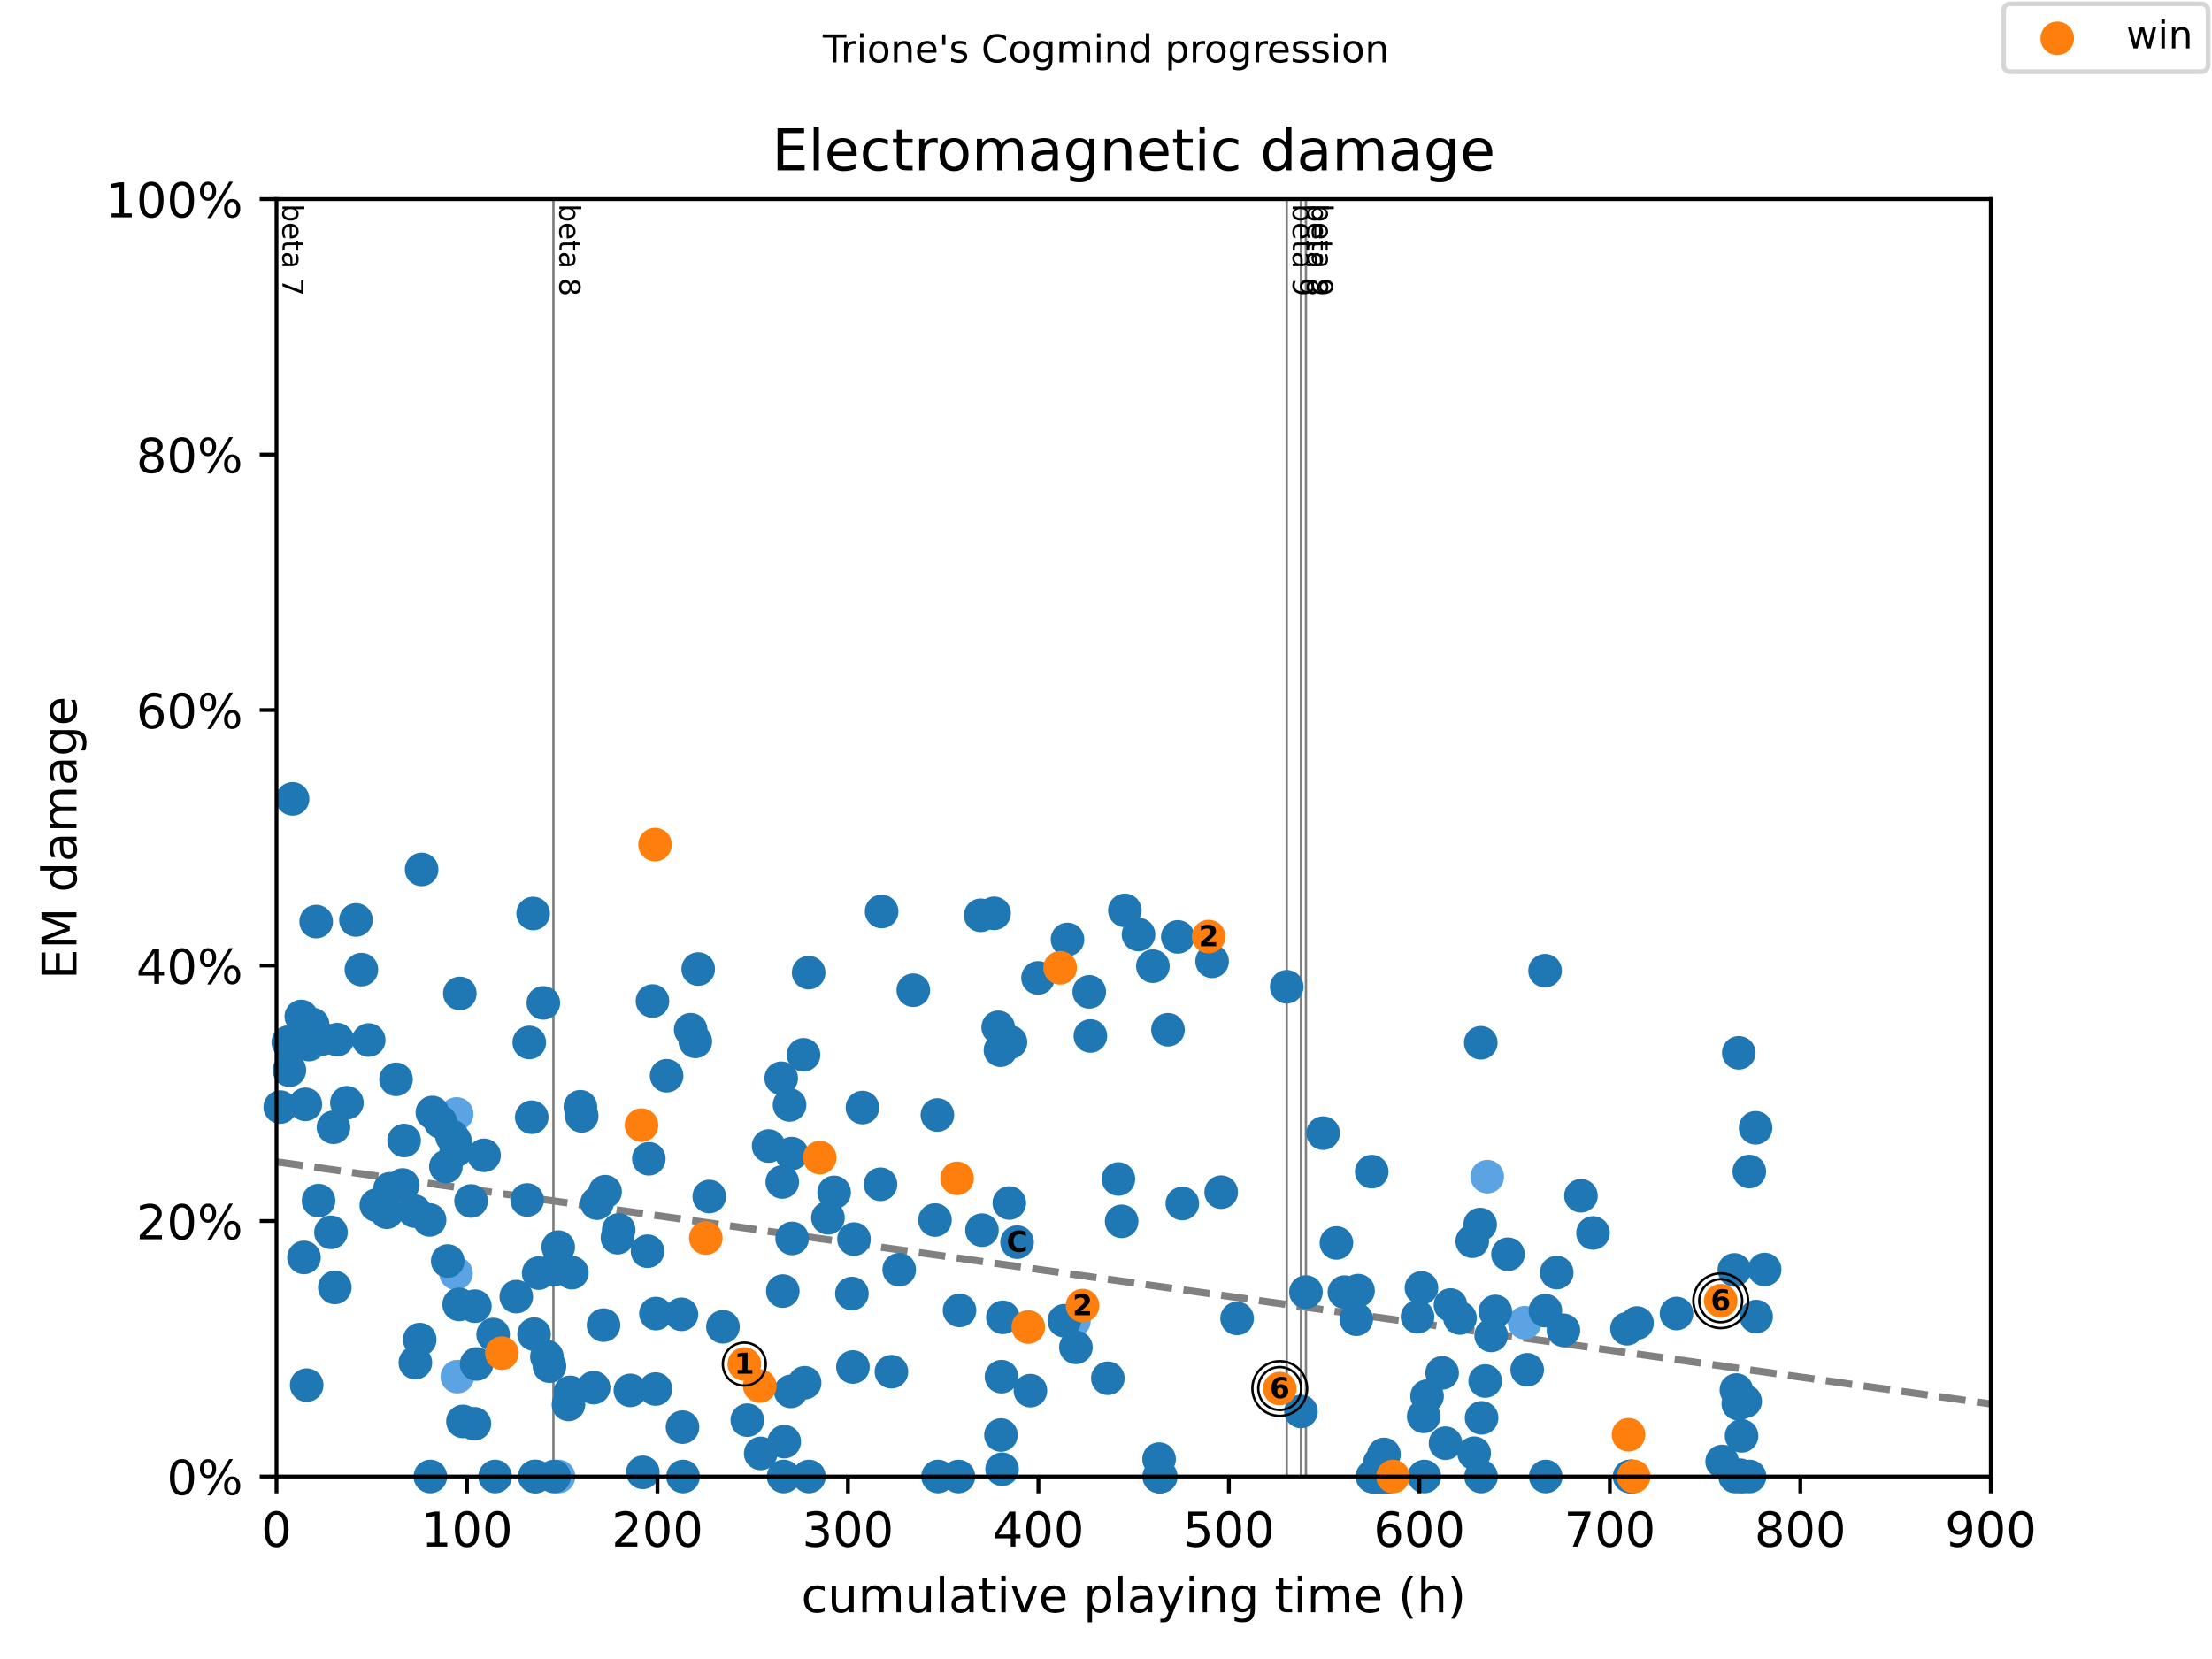 <?xml version="1.0" encoding="utf-8" standalone="no"?>
<!DOCTYPE svg PUBLIC "-//W3C//DTD SVG 1.1//EN"
  "http://www.w3.org/Graphics/SVG/1.1/DTD/svg11.dtd">
<!-- Created with matplotlib (https://matplotlib.org/) -->
<svg height="345.6pt" version="1.1" viewBox="0 0 460.8 345.6" width="460.8pt" xmlns="http://www.w3.org/2000/svg" xmlns:xlink="http://www.w3.org/1999/xlink">
 <defs>
  <style type="text/css">
*{stroke-linecap:butt;stroke-linejoin:round;}
  </style>
 </defs>
 <g id="figure_1">
  <g id="patch_1">
   <path d="M 0 345.6 
L 460.8 345.6 
L 460.8 0 
L 0 0 
z
" style="fill:#ffffff;"/>
  </g>
  <g id="axes_1">
   <g id="patch_2">
    <path d="M 57.6 307.584 
L 414.72 307.584 
L 414.72 41.472 
L 57.6 41.472 
z
" style="fill:#ffffff;"/>
   </g>
   <g id="line2d_1">
    <path clip-path="url(#p4391f21fb3)" d="M 57.6 242.03 
L 414.72 292.471 
" style="fill:none;stroke:#808080;stroke-dasharray:5.55,2.4;stroke-dashoffset:0;stroke-width:1.5;"/>
   </g>
   <g id="line2d_2">
    <path clip-path="url(#p4391f21fb3)" d="M 115.288 307.584 
L 115.288 41.472 
" style="fill:none;stroke:#808080;stroke-linecap:square;stroke-width:0.5;"/>
   </g>
   <g id="line2d_3">
    <path clip-path="url(#p4391f21fb3)" d="M 268.05 307.584 
L 268.05 41.472 
" style="fill:none;stroke:#808080;stroke-linecap:square;stroke-width:0.5;"/>
   </g>
   <g id="line2d_4">
    <path clip-path="url(#p4391f21fb3)" d="M 271.019 307.584 
L 271.019 41.472 
" style="fill:none;stroke:#808080;stroke-linecap:square;stroke-width:0.5;"/>
   </g>
   <g id="line2d_5">
    <path clip-path="url(#p4391f21fb3)" d="M 272.05 307.584 
L 272.05 41.472 
" style="fill:none;stroke:#808080;stroke-linecap:square;stroke-width:0.5;"/>
   </g>
   <g id="text_1">
    <!-- beta 7 -->
    <defs>
     <path d="M 48.688 27.297 
Q 48.688 37.203 44.609 42.844 
Q 40.531 48.484 33.406 48.484 
Q 26.266 48.484 22.188 42.844 
Q 18.109 37.203 18.109 27.297 
Q 18.109 17.391 22.188 11.75 
Q 26.266 6.109 33.406 6.109 
Q 40.531 6.109 44.609 11.75 
Q 48.688 17.391 48.688 27.297 
z
M 18.109 46.391 
Q 20.953 51.266 25.266 53.625 
Q 29.594 56 35.594 56 
Q 45.562 56 51.781 48.094 
Q 58.016 40.188 58.016 27.297 
Q 58.016 14.406 51.781 6.484 
Q 45.562 -1.422 35.594 -1.422 
Q 29.594 -1.422 25.266 0.953 
Q 20.953 3.328 18.109 8.203 
L 18.109 0 
L 9.078 0 
L 9.078 75.984 
L 18.109 75.984 
z
" id="DejaVuSans-98"/>
     <path d="M 56.203 29.594 
L 56.203 25.203 
L 14.891 25.203 
Q 15.484 15.922 20.484 11.062 
Q 25.484 6.203 34.422 6.203 
Q 39.594 6.203 44.453 7.469 
Q 49.312 8.734 54.109 11.281 
L 54.109 2.781 
Q 49.266 0.734 44.188 -0.344 
Q 39.109 -1.422 33.891 -1.422 
Q 20.797 -1.422 13.156 6.188 
Q 5.516 13.812 5.516 26.812 
Q 5.516 40.234 12.766 48.109 
Q 20.016 56 32.328 56 
Q 43.359 56 49.781 48.891 
Q 56.203 41.797 56.203 29.594 
z
M 47.219 32.234 
Q 47.125 39.594 43.094 43.984 
Q 39.062 48.391 32.422 48.391 
Q 24.906 48.391 20.391 44.141 
Q 15.875 39.891 15.188 32.172 
z
" id="DejaVuSans-101"/>
     <path d="M 18.312 70.219 
L 18.312 54.688 
L 36.812 54.688 
L 36.812 47.703 
L 18.312 47.703 
L 18.312 18.016 
Q 18.312 11.328 20.141 9.422 
Q 21.969 7.516 27.594 7.516 
L 36.812 7.516 
L 36.812 0 
L 27.594 0 
Q 17.188 0 13.234 3.875 
Q 9.281 7.766 9.281 18.016 
L 9.281 47.703 
L 2.688 47.703 
L 2.688 54.688 
L 9.281 54.688 
L 9.281 70.219 
z
" id="DejaVuSans-116"/>
     <path d="M 34.281 27.484 
Q 23.391 27.484 19.188 25 
Q 14.984 22.516 14.984 16.5 
Q 14.984 11.719 18.141 8.906 
Q 21.297 6.109 26.703 6.109 
Q 34.188 6.109 38.703 11.406 
Q 43.219 16.703 43.219 25.484 
L 43.219 27.484 
z
M 52.203 31.203 
L 52.203 0 
L 43.219 0 
L 43.219 8.297 
Q 40.141 3.328 35.547 0.953 
Q 30.953 -1.422 24.312 -1.422 
Q 15.922 -1.422 10.953 3.297 
Q 6 8.016 6 15.922 
Q 6 25.141 12.172 29.828 
Q 18.359 34.516 30.609 34.516 
L 43.219 34.516 
L 43.219 35.406 
Q 43.219 41.609 39.141 45 
Q 35.062 48.391 27.688 48.391 
Q 23 48.391 18.547 47.266 
Q 14.109 46.141 10.016 43.891 
L 10.016 52.203 
Q 14.938 54.109 19.578 55.047 
Q 24.219 56 28.609 56 
Q 40.484 56 46.344 49.844 
Q 52.203 43.703 52.203 31.203 
z
" id="DejaVuSans-97"/>
     <path id="DejaVuSans-32"/>
     <path d="M 8.203 72.906 
L 55.078 72.906 
L 55.078 68.703 
L 28.609 0 
L 18.312 0 
L 43.219 64.594 
L 8.203 64.594 
z
" id="DejaVuSans-55"/>
    </defs>
    <g transform="translate(58.848 42.472)rotate(-270)scale(0.06 -0.06)">
     <use xlink:href="#DejaVuSans-98"/>
     <use x="63.477" xlink:href="#DejaVuSans-101"/>
     <use x="125" xlink:href="#DejaVuSans-116"/>
     <use x="164.209" xlink:href="#DejaVuSans-97"/>
     <use x="225.488" xlink:href="#DejaVuSans-32"/>
     <use x="257.275" xlink:href="#DejaVuSans-55"/>
    </g>
   </g>
   <g id="text_2">
    <!-- beta 8 -->
    <defs>
     <path d="M 31.781 34.625 
Q 24.75 34.625 20.719 30.859 
Q 16.703 27.094 16.703 20.516 
Q 16.703 13.922 20.719 10.156 
Q 24.75 6.391 31.781 6.391 
Q 38.812 6.391 42.859 10.172 
Q 46.922 13.969 46.922 20.516 
Q 46.922 27.094 42.891 30.859 
Q 38.875 34.625 31.781 34.625 
z
M 21.922 38.812 
Q 15.578 40.375 12.031 44.719 
Q 8.5 49.078 8.5 55.328 
Q 8.5 64.062 14.719 69.141 
Q 20.953 74.219 31.781 74.219 
Q 42.672 74.219 48.875 69.141 
Q 55.078 64.062 55.078 55.328 
Q 55.078 49.078 51.531 44.719 
Q 48 40.375 41.703 38.812 
Q 48.828 37.156 52.797 32.312 
Q 56.781 27.484 56.781 20.516 
Q 56.781 9.906 50.312 4.234 
Q 43.844 -1.422 31.781 -1.422 
Q 19.734 -1.422 13.25 4.234 
Q 6.781 9.906 6.781 20.516 
Q 6.781 27.484 10.781 32.312 
Q 14.797 37.156 21.922 38.812 
z
M 18.312 54.391 
Q 18.312 48.734 21.844 45.562 
Q 25.391 42.391 31.781 42.391 
Q 38.141 42.391 41.719 45.562 
Q 45.312 48.734 45.312 54.391 
Q 45.312 60.062 41.719 63.234 
Q 38.141 66.406 31.781 66.406 
Q 25.391 66.406 21.844 63.234 
Q 18.312 60.062 18.312 54.391 
z
" id="DejaVuSans-56"/>
    </defs>
    <g transform="translate(116.536 42.472)rotate(-270)scale(0.06 -0.06)">
     <use xlink:href="#DejaVuSans-98"/>
     <use x="63.477" xlink:href="#DejaVuSans-101"/>
     <use x="125" xlink:href="#DejaVuSans-116"/>
     <use x="164.209" xlink:href="#DejaVuSans-97"/>
     <use x="225.488" xlink:href="#DejaVuSans-32"/>
     <use x="257.275" xlink:href="#DejaVuSans-56"/>
    </g>
   </g>
   <g id="text_3">
    <!-- beta 9 -->
    <defs>
     <path d="M 10.984 1.516 
L 10.984 10.5 
Q 14.703 8.734 18.5 7.812 
Q 22.312 6.891 25.984 6.891 
Q 35.75 6.891 40.891 13.453 
Q 46.047 20.016 46.781 33.406 
Q 43.953 29.203 39.594 26.953 
Q 35.25 24.703 29.984 24.703 
Q 19.047 24.703 12.672 31.312 
Q 6.297 37.938 6.297 49.422 
Q 6.297 60.641 12.938 67.422 
Q 19.578 74.219 30.609 74.219 
Q 43.266 74.219 49.922 64.516 
Q 56.594 54.828 56.594 36.375 
Q 56.594 19.141 48.406 8.859 
Q 40.234 -1.422 26.422 -1.422 
Q 22.703 -1.422 18.891 -0.688 
Q 15.094 0.047 10.984 1.516 
z
M 30.609 32.422 
Q 37.25 32.422 41.125 36.953 
Q 45.016 41.5 45.016 49.422 
Q 45.016 57.281 41.125 61.844 
Q 37.25 66.406 30.609 66.406 
Q 23.969 66.406 20.094 61.844 
Q 16.219 57.281 16.219 49.422 
Q 16.219 41.5 20.094 36.953 
Q 23.969 32.422 30.609 32.422 
z
" id="DejaVuSans-57"/>
    </defs>
    <g transform="translate(269.297 42.472)rotate(-270)scale(0.06 -0.06)">
     <use xlink:href="#DejaVuSans-98"/>
     <use x="63.477" xlink:href="#DejaVuSans-101"/>
     <use x="125" xlink:href="#DejaVuSans-116"/>
     <use x="164.209" xlink:href="#DejaVuSans-97"/>
     <use x="225.488" xlink:href="#DejaVuSans-32"/>
     <use x="257.275" xlink:href="#DejaVuSans-57"/>
    </g>
   </g>
   <g id="text_4">
    <!-- beta 8 -->
    <g transform="translate(272.267 42.472)rotate(-270)scale(0.06 -0.06)">
     <use xlink:href="#DejaVuSans-98"/>
     <use x="63.477" xlink:href="#DejaVuSans-101"/>
     <use x="125" xlink:href="#DejaVuSans-116"/>
     <use x="164.209" xlink:href="#DejaVuSans-97"/>
     <use x="225.488" xlink:href="#DejaVuSans-32"/>
     <use x="257.275" xlink:href="#DejaVuSans-56"/>
    </g>
   </g>
   <g id="text_5">
    <!-- beta 9 -->
    <g transform="translate(273.298 42.472)rotate(-270)scale(0.06 -0.06)">
     <use xlink:href="#DejaVuSans-98"/>
     <use x="63.477" xlink:href="#DejaVuSans-101"/>
     <use x="125" xlink:href="#DejaVuSans-116"/>
     <use x="164.209" xlink:href="#DejaVuSans-97"/>
     <use x="225.488" xlink:href="#DejaVuSans-32"/>
     <use x="257.275" xlink:href="#DejaVuSans-57"/>
    </g>
   </g>
   <g id="PathCollection_1">
    <defs>
     <path d="M 0 3 
C 0.796 3 1.559 2.684 2.121 2.121 
C 2.684 1.559 3 0.796 3 0 
C 3 -0.796 2.684 -1.559 2.121 -2.121 
C 1.559 -2.684 0.796 -3 0 -3 
C -0.796 -3 -1.559 -2.684 -2.121 -2.121 
C -2.684 -1.559 -3 -0.796 -3 0 
C -3 0.796 -2.684 1.559 -2.121 2.121 
C -1.559 2.684 -0.796 3 0 3 
z
" id="m375b8190be" style="stroke:#5ca3e4;"/>
    </defs>
    <g>
     <use style="fill:#5ca3e4;stroke:#5ca3e4;" x="94.992" xlink:href="#m375b8190be" y="265.246"/>
     <use style="fill:#5ca3e4;stroke:#5ca3e4;" x="95.137" xlink:href="#m375b8190be" y="232.054"/>
     <use style="fill:#5ca3e4;stroke:#5ca3e4;" x="95.276" xlink:href="#m375b8190be" y="286.782"/>
     <use style="fill:#5ca3e4;stroke:#5ca3e4;" x="116.346" xlink:href="#m375b8190be" y="307.584"/>
     <use style="fill:#5ca3e4;stroke:#5ca3e4;" x="223.727" xlink:href="#m375b8190be" y="275.126"/>
     <use style="fill:#5ca3e4;stroke:#5ca3e4;" x="309.817" xlink:href="#m375b8190be" y="245.121"/>
     <use style="fill:#5ca3e4;stroke:#5ca3e4;" x="317.623" xlink:href="#m375b8190be" y="275.546"/>
    </g>
   </g>
   <g id="PathCollection_2">
    <defs>
     <path d="M 0 3 
C 0.796 3 1.559 2.684 2.121 2.121 
C 2.684 1.559 3 0.796 3 0 
C 3 -0.796 2.684 -1.559 2.121 -2.121 
C 1.559 -2.684 0.796 -3 0 -3 
C -0.796 -3 -1.559 -2.684 -2.121 -2.121 
C -2.684 -1.559 -3 -0.796 -3 0 
C -3 0.796 -2.684 1.559 -2.121 2.121 
C -1.559 2.684 -0.796 3 0 3 
z
" id="mb686ad35d9" style="stroke:#1f77b4;"/>
    </defs>
    <g>
     <use style="fill:#1f77b4;stroke:#1f77b4;" x="58.38" xlink:href="#mb686ad35d9" y="230.625"/>
     <use style="fill:#1f77b4;stroke:#1f77b4;" x="60.06" xlink:href="#mb686ad35d9" y="217.101"/>
     <use style="fill:#1f77b4;stroke:#1f77b4;" x="60.292" xlink:href="#mb686ad35d9" y="222.947"/>
     <use style="fill:#1f77b4;stroke:#1f77b4;" x="60.497" xlink:href="#mb686ad35d9" y="217.923"/>
     <use style="fill:#1f77b4;stroke:#1f77b4;" x="60.946" xlink:href="#mb686ad35d9" y="166.419"/>
     <use style="fill:#1f77b4;stroke:#1f77b4;" x="62.772" xlink:href="#mb686ad35d9" y="211.744"/>
     <use style="fill:#1f77b4;stroke:#1f77b4;" x="63.327" xlink:href="#mb686ad35d9" y="261.945"/>
     <use style="fill:#1f77b4;stroke:#1f77b4;" x="63.612" xlink:href="#mb686ad35d9" y="230.054"/>
     <use style="fill:#1f77b4;stroke:#1f77b4;" x="63.889" xlink:href="#mb686ad35d9" y="288.551"/>
     <use style="fill:#1f77b4;stroke:#1f77b4;" x="64.346" xlink:href="#mb686ad35d9" y="217.602"/>
     <use style="fill:#1f77b4;stroke:#1f77b4;" x="65.133" xlink:href="#mb686ad35d9" y="213.404"/>
     <use style="fill:#1f77b4;stroke:#1f77b4;" x="65.867" xlink:href="#mb686ad35d9" y="191.979"/>
     <use style="fill:#1f77b4;stroke:#1f77b4;" x="66.363" xlink:href="#mb686ad35d9" y="250.116"/>
     <use style="fill:#1f77b4;stroke:#1f77b4;" x="67.123" xlink:href="#mb686ad35d9" y="216.44"/>
     <use style="fill:#1f77b4;stroke:#1f77b4;" x="68.948" xlink:href="#mb686ad35d9" y="256.715"/>
     <use style="fill:#1f77b4;stroke:#1f77b4;" x="69.471" xlink:href="#mb686ad35d9" y="234.824"/>
     <use style="fill:#1f77b4;stroke:#1f77b4;" x="69.749" xlink:href="#mb686ad35d9" y="268.198"/>
     <use style="fill:#1f77b4;stroke:#1f77b4;" x="70.258" xlink:href="#mb686ad35d9" y="216.576"/>
     <use style="fill:#1f77b4;stroke:#1f77b4;" x="72.262" xlink:href="#mb686ad35d9" y="229.73"/>
     <use style="fill:#1f77b4;stroke:#1f77b4;" x="74.147" xlink:href="#mb686ad35d9" y="191.638"/>
     <use style="fill:#1f77b4;stroke:#1f77b4;" x="75.284" xlink:href="#mb686ad35d9" y="201.984"/>
     <use style="fill:#1f77b4;stroke:#1f77b4;" x="76.812" xlink:href="#mb686ad35d9" y="216.654"/>
     <use style="fill:#1f77b4;stroke:#1f77b4;" x="78.386" xlink:href="#mb686ad35d9" y="251.057"/>
     <use style="fill:#1f77b4;stroke:#1f77b4;" x="80.575" xlink:href="#mb686ad35d9" y="252.528"/>
     <use style="fill:#1f77b4;stroke:#1f77b4;" x="81.236" xlink:href="#mb686ad35d9" y="247.645"/>
     <use style="fill:#1f77b4;stroke:#1f77b4;" x="82.499" xlink:href="#mb686ad35d9" y="224.844"/>
     <use style="fill:#1f77b4;stroke:#1f77b4;" x="83.888" xlink:href="#mb686ad35d9" y="246.852"/>
     <use style="fill:#1f77b4;stroke:#1f77b4;" x="84.186" xlink:href="#mb686ad35d9" y="237.594"/>
     <use style="fill:#1f77b4;stroke:#1f77b4;" x="86.328" xlink:href="#mb686ad35d9" y="252.288"/>
     <use style="fill:#1f77b4;stroke:#1f77b4;" x="86.527" xlink:href="#mb686ad35d9" y="283.864"/>
     <use style="fill:#1f77b4;stroke:#1f77b4;" x="87.433" xlink:href="#mb686ad35d9" y="279.061"/>
     <use style="fill:#1f77b4;stroke:#1f77b4;" x="87.83" xlink:href="#mb686ad35d9" y="181.123"/>
     <use style="fill:#1f77b4;stroke:#1f77b4;" x="89.489" xlink:href="#mb686ad35d9" y="254.132"/>
     <use style="fill:#1f77b4;stroke:#1f77b4;" x="89.648" xlink:href="#mb686ad35d9" y="307.584"/>
     <use style="fill:#1f77b4;stroke:#1f77b4;" x="90.071" xlink:href="#mb686ad35d9" y="231.754"/>
     <use style="fill:#1f77b4;stroke:#1f77b4;" x="91.764" xlink:href="#mb686ad35d9" y="233.72"/>
     <use style="fill:#1f77b4;stroke:#1f77b4;" x="92.889" xlink:href="#mb686ad35d9" y="243.018"/>
     <use style="fill:#1f77b4;stroke:#1f77b4;" x="93.272" xlink:href="#mb686ad35d9" y="262.69"/>
     <use style="fill:#1f77b4;stroke:#1f77b4;" x="94.152" xlink:href="#mb686ad35d9" y="236.734"/>
     <use style="fill:#1f77b4;stroke:#1f77b4;" x="94.787" xlink:href="#mb686ad35d9" y="237.658"/>
     <use style="fill:#1f77b4;stroke:#1f77b4;" x="95.045" xlink:href="#mb686ad35d9" y="239.61"/>
     <use style="fill:#1f77b4;stroke:#1f77b4;" x="95.647" xlink:href="#mb686ad35d9" y="271.738"/>
     <use style="fill:#1f77b4;stroke:#1f77b4;" x="95.792" xlink:href="#mb686ad35d9" y="206.952"/>
     <use style="fill:#1f77b4;stroke:#1f77b4;" x="96.44" xlink:href="#mb686ad35d9" y="296.109"/>
     <use style="fill:#1f77b4;stroke:#1f77b4;" x="98.133" xlink:href="#mb686ad35d9" y="250.188"/>
     <use style="fill:#1f77b4;stroke:#1f77b4;" x="98.828" xlink:href="#mb686ad35d9" y="296.598"/>
     <use style="fill:#1f77b4;stroke:#1f77b4;" x="98.927" xlink:href="#mb686ad35d9" y="272.102"/>
     <use style="fill:#1f77b4;stroke:#1f77b4;" x="99.284" xlink:href="#mb686ad35d9" y="284.148"/>
     <use style="fill:#1f77b4;stroke:#1f77b4;" x="100.838" xlink:href="#mb686ad35d9" y="240.673"/>
     <use style="fill:#1f77b4;stroke:#1f77b4;" x="102.729" xlink:href="#mb686ad35d9" y="278.003"/>
     <use style="fill:#1f77b4;stroke:#1f77b4;" x="103.146" xlink:href="#mb686ad35d9" y="307.584"/>
     <use style="fill:#1f77b4;stroke:#1f77b4;" x="107.551" xlink:href="#mb686ad35d9" y="270.112"/>
     <use style="fill:#1f77b4;stroke:#1f77b4;" x="109.812" xlink:href="#mb686ad35d9" y="249.977"/>
     <use style="fill:#1f77b4;stroke:#1f77b4;" x="110.255" xlink:href="#mb686ad35d9" y="217.164"/>
     <use style="fill:#1f77b4;stroke:#1f77b4;" x="110.771" xlink:href="#mb686ad35d9" y="232.736"/>
     <use style="fill:#1f77b4;stroke:#1f77b4;" x="111.062" xlink:href="#mb686ad35d9" y="190.297"/>
     <use style="fill:#1f77b4;stroke:#1f77b4;" x="111.254" xlink:href="#mb686ad35d9" y="277.933"/>
     <use style="fill:#1f77b4;stroke:#1f77b4;" x="111.386" xlink:href="#mb686ad35d9" y="307.584"/>
     <use style="fill:#1f77b4;stroke:#1f77b4;" x="111.638" xlink:href="#mb686ad35d9" y="307.584"/>
     <use style="fill:#1f77b4;stroke:#1f77b4;" x="112.213" xlink:href="#mb686ad35d9" y="265.214"/>
     <use style="fill:#1f77b4;stroke:#1f77b4;" x="113.185" xlink:href="#mb686ad35d9" y="208.92"/>
     <use style="fill:#1f77b4;stroke:#1f77b4;" x="113.932" xlink:href="#mb686ad35d9" y="282.632"/>
     <use style="fill:#1f77b4;stroke:#1f77b4;" x="114.468" xlink:href="#mb686ad35d9" y="284.593"/>
     <use style="fill:#1f77b4;stroke:#1f77b4;" x="115.288" xlink:href="#mb686ad35d9" y="264.53"/>
     <use style="fill:#1f77b4;stroke:#1f77b4;" x="115.434" xlink:href="#mb686ad35d9" y="307.584"/>
     <use style="fill:#1f77b4;stroke:#1f77b4;" x="116.287" xlink:href="#mb686ad35d9" y="259.799"/>
     <use style="fill:#1f77b4;stroke:#1f77b4;" x="118.423" xlink:href="#mb686ad35d9" y="292.575"/>
     <use style="fill:#1f77b4;stroke:#1f77b4;" x="118.787" xlink:href="#mb686ad35d9" y="290.055"/>
     <use style="fill:#1f77b4;stroke:#1f77b4;" x="119.13" xlink:href="#mb686ad35d9" y="265.118"/>
     <use style="fill:#1f77b4;stroke:#1f77b4;" x="120.903" xlink:href="#mb686ad35d9" y="230.559"/>
     <use style="fill:#1f77b4;stroke:#1f77b4;" x="121.181" xlink:href="#mb686ad35d9" y="232.455"/>
     <use style="fill:#1f77b4;stroke:#1f77b4;" x="123.661" xlink:href="#mb686ad35d9" y="289.074"/>
     <use style="fill:#1f77b4;stroke:#1f77b4;" x="124.355" xlink:href="#mb686ad35d9" y="250.643"/>
     <use style="fill:#1f77b4;stroke:#1f77b4;" x="125.724" xlink:href="#mb686ad35d9" y="276.048"/>
     <use style="fill:#1f77b4;stroke:#1f77b4;" x="126.048" xlink:href="#mb686ad35d9" y="248.25"/>
     <use style="fill:#1f77b4;stroke:#1f77b4;" x="128.627" xlink:href="#mb686ad35d9" y="257.837"/>
     <use style="fill:#1f77b4;stroke:#1f77b4;" x="128.885" xlink:href="#mb686ad35d9" y="256.217"/>
     <use style="fill:#1f77b4;stroke:#1f77b4;" x="131.319" xlink:href="#mb686ad35d9" y="289.643"/>
     <use style="fill:#1f77b4;stroke:#1f77b4;" x="133.911" xlink:href="#mb686ad35d9" y="306.715"/>
     <use style="fill:#1f77b4;stroke:#1f77b4;" x="134.89" xlink:href="#mb686ad35d9" y="260.651"/>
     <use style="fill:#1f77b4;stroke:#1f77b4;" x="135.161" xlink:href="#mb686ad35d9" y="241.391"/>
     <use style="fill:#1f77b4;stroke:#1f77b4;" x="135.922" xlink:href="#mb686ad35d9" y="208.53"/>
     <use style="fill:#1f77b4;stroke:#1f77b4;" x="136.557" xlink:href="#mb686ad35d9" y="289.363"/>
     <use style="fill:#1f77b4;stroke:#1f77b4;" x="136.636" xlink:href="#mb686ad35d9" y="273.64"/>
     <use style="fill:#1f77b4;stroke:#1f77b4;" x="138.871" xlink:href="#mb686ad35d9" y="224.097"/>
     <use style="fill:#1f77b4;stroke:#1f77b4;" x="141.96" xlink:href="#mb686ad35d9" y="273.797"/>
     <use style="fill:#1f77b4;stroke:#1f77b4;" x="142.178" xlink:href="#mb686ad35d9" y="297.306"/>
     <use style="fill:#1f77b4;stroke:#1f77b4;" x="142.29" xlink:href="#mb686ad35d9" y="307.584"/>
     <use style="fill:#1f77b4;stroke:#1f77b4;" x="143.878" xlink:href="#mb686ad35d9" y="214.509"/>
     <use style="fill:#1f77b4;stroke:#1f77b4;" x="144.85" xlink:href="#mb686ad35d9" y="216.939"/>
     <use style="fill:#1f77b4;stroke:#1f77b4;" x="145.452" xlink:href="#mb686ad35d9" y="201.868"/>
     <use style="fill:#1f77b4;stroke:#1f77b4;" x="147.753" xlink:href="#mb686ad35d9" y="249.26"/>
     <use style="fill:#1f77b4;stroke:#1f77b4;" x="150.603" xlink:href="#mb686ad35d9" y="276.398"/>
     <use style="fill:#1f77b4;stroke:#1f77b4;" x="155.676" xlink:href="#mb686ad35d9" y="295.85"/>
     <use style="fill:#1f77b4;stroke:#1f77b4;" x="158.467" xlink:href="#mb686ad35d9" y="302.776"/>
     <use style="fill:#1f77b4;stroke:#1f77b4;" x="160.113" xlink:href="#mb686ad35d9" y="238.735"/>
     <use style="fill:#1f77b4;stroke:#1f77b4;" x="162.739" xlink:href="#mb686ad35d9" y="224.621"/>
     <use style="fill:#1f77b4;stroke:#1f77b4;" x="162.964" xlink:href="#mb686ad35d9" y="246.228"/>
     <use style="fill:#1f77b4;stroke:#1f77b4;" x="163.069" xlink:href="#mb686ad35d9" y="268.953"/>
     <use style="fill:#1f77b4;stroke:#1f77b4;" x="163.241" xlink:href="#mb686ad35d9" y="307.584"/>
     <use style="fill:#1f77b4;stroke:#1f77b4;" x="163.374" xlink:href="#mb686ad35d9" y="300.323"/>
     <use style="fill:#1f77b4;stroke:#1f77b4;" x="164.478" xlink:href="#mb686ad35d9" y="230.18"/>
     <use style="fill:#1f77b4;stroke:#1f77b4;" x="164.729" xlink:href="#mb686ad35d9" y="289.859"/>
     <use style="fill:#1f77b4;stroke:#1f77b4;" x="164.915" xlink:href="#mb686ad35d9" y="240.311"/>
     <use style="fill:#1f77b4;stroke:#1f77b4;" x="165.014" xlink:href="#mb686ad35d9" y="257.984"/>
     <use style="fill:#1f77b4;stroke:#1f77b4;" x="167.388" xlink:href="#mb686ad35d9" y="219.732"/>
     <use style="fill:#1f77b4;stroke:#1f77b4;" x="167.619" xlink:href="#mb686ad35d9" y="288.053"/>
     <use style="fill:#1f77b4;stroke:#1f77b4;" x="168.453" xlink:href="#mb686ad35d9" y="202.615"/>
     <use style="fill:#1f77b4;stroke:#1f77b4;" x="168.519" xlink:href="#mb686ad35d9" y="307.584"/>
     <use style="fill:#1f77b4;stroke:#1f77b4;" x="172.474" xlink:href="#mb686ad35d9" y="253.685"/>
     <use style="fill:#1f77b4;stroke:#1f77b4;" x="173.763" xlink:href="#mb686ad35d9" y="248.396"/>
     <use style="fill:#1f77b4;stroke:#1f77b4;" x="177.467" xlink:href="#mb686ad35d9" y="269.468"/>
     <use style="fill:#1f77b4;stroke:#1f77b4;" x="177.678" xlink:href="#mb686ad35d9" y="284.768"/>
     <use style="fill:#1f77b4;stroke:#1f77b4;" x="177.903" xlink:href="#mb686ad35d9" y="258.127"/>
     <use style="fill:#1f77b4;stroke:#1f77b4;" x="179.662" xlink:href="#mb686ad35d9" y="230.725"/>
     <use style="fill:#1f77b4;stroke:#1f77b4;" x="183.425" xlink:href="#mb686ad35d9" y="246.712"/>
     <use style="fill:#1f77b4;stroke:#1f77b4;" x="183.657" xlink:href="#mb686ad35d9" y="189.881"/>
     <use style="fill:#1f77b4;stroke:#1f77b4;" x="185.7" xlink:href="#mb686ad35d9" y="285.757"/>
     <use style="fill:#1f77b4;stroke:#1f77b4;" x="187.321" xlink:href="#mb686ad35d9" y="264.502"/>
     <use style="fill:#1f77b4;stroke:#1f77b4;" x="190.257" xlink:href="#mb686ad35d9" y="206.279"/>
     <use style="fill:#1f77b4;stroke:#1f77b4;" x="194.774" xlink:href="#mb686ad35d9" y="254.156"/>
     <use style="fill:#1f77b4;stroke:#1f77b4;" x="195.276" xlink:href="#mb686ad35d9" y="232.27"/>
     <use style="fill:#1f77b4;stroke:#1f77b4;" x="195.415" xlink:href="#mb686ad35d9" y="307.584"/>
     <use style="fill:#1f77b4;stroke:#1f77b4;" x="199.654" xlink:href="#mb686ad35d9" y="307.584"/>
     <use style="fill:#1f77b4;stroke:#1f77b4;" x="199.886" xlink:href="#mb686ad35d9" y="272.983"/>
     <use style="fill:#1f77b4;stroke:#1f77b4;" x="204.297" xlink:href="#mb686ad35d9" y="190.674"/>
     <use style="fill:#1f77b4;stroke:#1f77b4;" x="204.561" xlink:href="#mb686ad35d9" y="256.266"/>
     <use style="fill:#1f77b4;stroke:#1f77b4;" x="207.081" xlink:href="#mb686ad35d9" y="190.266"/>
     <use style="fill:#1f77b4;stroke:#1f77b4;" x="207.941" xlink:href="#mb686ad35d9" y="214.007"/>
     <use style="fill:#1f77b4;stroke:#1f77b4;" x="208.41" xlink:href="#mb686ad35d9" y="218.78"/>
     <use style="fill:#1f77b4;stroke:#1f77b4;" x="208.516" xlink:href="#mb686ad35d9" y="298.943"/>
     <use style="fill:#1f77b4;stroke:#1f77b4;" x="208.629" xlink:href="#mb686ad35d9" y="286.786"/>
     <use style="fill:#1f77b4;stroke:#1f77b4;" x="208.754" xlink:href="#mb686ad35d9" y="306.077"/>
     <use style="fill:#1f77b4;stroke:#1f77b4;" x="208.913" xlink:href="#mb686ad35d9" y="274.425"/>
     <use style="fill:#1f77b4;stroke:#1f77b4;" x="210.256" xlink:href="#mb686ad35d9" y="250.609"/>
     <use style="fill:#1f77b4;stroke:#1f77b4;" x="210.5" xlink:href="#mb686ad35d9" y="217.101"/>
     <use style="fill:#1f77b4;stroke:#1f77b4;" x="211.876" xlink:href="#mb686ad35d9" y="258.76"/>
     <use style="fill:#1f77b4;stroke:#1f77b4;" x="214.653" xlink:href="#mb686ad35d9" y="289.7"/>
     <use style="fill:#1f77b4;stroke:#1f77b4;" x="216.241" xlink:href="#mb686ad35d9" y="203.718"/>
     <use style="fill:#1f77b4;stroke:#1f77b4;" x="221.716" xlink:href="#mb686ad35d9" y="275.14"/>
     <use style="fill:#1f77b4;stroke:#1f77b4;" x="222.384" xlink:href="#mb686ad35d9" y="195.702"/>
     <use style="fill:#1f77b4;stroke:#1f77b4;" x="224.13" xlink:href="#mb686ad35d9" y="280.674"/>
     <use style="fill:#1f77b4;stroke:#1f77b4;" x="226.908" xlink:href="#mb686ad35d9" y="206.617"/>
     <use style="fill:#1f77b4;stroke:#1f77b4;" x="227.146" xlink:href="#mb686ad35d9" y="215.808"/>
     <use style="fill:#1f77b4;stroke:#1f77b4;" x="230.783" xlink:href="#mb686ad35d9" y="287.117"/>
     <use style="fill:#1f77b4;stroke:#1f77b4;" x="232.986" xlink:href="#mb686ad35d9" y="245.606"/>
     <use style="fill:#1f77b4;stroke:#1f77b4;" x="233.66" xlink:href="#mb686ad35d9" y="254.429"/>
     <use style="fill:#1f77b4;stroke:#1f77b4;" x="234.328" xlink:href="#mb686ad35d9" y="189.646"/>
     <use style="fill:#1f77b4;stroke:#1f77b4;" x="237.172" xlink:href="#mb686ad35d9" y="194.685"/>
     <use style="fill:#1f77b4;stroke:#1f77b4;" x="240.168" xlink:href="#mb686ad35d9" y="201.271"/>
     <use style="fill:#1f77b4;stroke:#1f77b4;" x="241.457" xlink:href="#mb686ad35d9" y="303.968"/>
     <use style="fill:#1f77b4;stroke:#1f77b4;" x="241.49" xlink:href="#mb686ad35d9" y="307.584"/>
     <use style="fill:#1f77b4;stroke:#1f77b4;" x="241.537" xlink:href="#mb686ad35d9" y="307.584"/>
     <use style="fill:#1f77b4;stroke:#1f77b4;" x="241.808" xlink:href="#mb686ad35d9" y="307.584"/>
     <use style="fill:#1f77b4;stroke:#1f77b4;" x="243.309" xlink:href="#mb686ad35d9" y="214.517"/>
     <use style="fill:#1f77b4;stroke:#1f77b4;" x="245.359" xlink:href="#mb686ad35d9" y="195.171"/>
     <use style="fill:#1f77b4;stroke:#1f77b4;" x="246.298" xlink:href="#mb686ad35d9" y="250.711"/>
     <use style="fill:#1f77b4;stroke:#1f77b4;" x="252.502" xlink:href="#mb686ad35d9" y="200.26"/>
     <use style="fill:#1f77b4;stroke:#1f77b4;" x="254.393" xlink:href="#mb686ad35d9" y="248.35"/>
     <use style="fill:#1f77b4;stroke:#1f77b4;" x="257.713" xlink:href="#mb686ad35d9" y="274.653"/>
     <use style="fill:#1f77b4;stroke:#1f77b4;" x="268.05" xlink:href="#mb686ad35d9" y="205.564"/>
     <use style="fill:#1f77b4;stroke:#1f77b4;" x="271.019" xlink:href="#mb686ad35d9" y="294.039"/>
     <use style="fill:#1f77b4;stroke:#1f77b4;" x="272.05" xlink:href="#mb686ad35d9" y="269.158"/>
     <use style="fill:#1f77b4;stroke:#1f77b4;" x="275.627" xlink:href="#mb686ad35d9" y="236.049"/>
     <use style="fill:#1f77b4;stroke:#1f77b4;" x="278.4" xlink:href="#mb686ad35d9" y="258.927"/>
     <use style="fill:#1f77b4;stroke:#1f77b4;" x="280.074" xlink:href="#mb686ad35d9" y="269.171"/>
     <use style="fill:#1f77b4;stroke:#1f77b4;" x="282.538" xlink:href="#mb686ad35d9" y="274.823"/>
     <use style="fill:#1f77b4;stroke:#1f77b4;" x="282.905" xlink:href="#mb686ad35d9" y="268.858"/>
     <use style="fill:#1f77b4;stroke:#1f77b4;" x="285.756" xlink:href="#mb686ad35d9" y="244.071"/>
     <use style="fill:#1f77b4;stroke:#1f77b4;" x="285.896" xlink:href="#mb686ad35d9" y="307.584"/>
     <use style="fill:#1f77b4;stroke:#1f77b4;" x="286.125" xlink:href="#mb686ad35d9" y="307.584"/>
     <use style="fill:#1f77b4;stroke:#1f77b4;" x="286.178" xlink:href="#mb686ad35d9" y="307.584"/>
     <use style="fill:#1f77b4;stroke:#1f77b4;" x="286.239" xlink:href="#mb686ad35d9" y="307.584"/>
     <use style="fill:#1f77b4;stroke:#1f77b4;" x="286.413" xlink:href="#mb686ad35d9" y="307.584"/>
     <use style="fill:#1f77b4;stroke:#1f77b4;" x="286.458" xlink:href="#mb686ad35d9" y="307.584"/>
     <use style="fill:#1f77b4;stroke:#1f77b4;" x="286.56" xlink:href="#mb686ad35d9" y="307.584"/>
     <use style="fill:#1f77b4;stroke:#1f77b4;" x="286.622" xlink:href="#mb686ad35d9" y="307.584"/>
     <use style="fill:#1f77b4;stroke:#1f77b4;" x="286.652" xlink:href="#mb686ad35d9" y="307.584"/>
     <use style="fill:#1f77b4;stroke:#1f77b4;" x="287.44" xlink:href="#mb686ad35d9" y="304.738"/>
     <use style="fill:#1f77b4;stroke:#1f77b4;" x="287.672" xlink:href="#mb686ad35d9" y="307.584"/>
     <use style="fill:#1f77b4;stroke:#1f77b4;" x="287.763" xlink:href="#mb686ad35d9" y="307.584"/>
     <use style="fill:#1f77b4;stroke:#1f77b4;" x="287.821" xlink:href="#mb686ad35d9" y="307.584"/>
     <use style="fill:#1f77b4;stroke:#1f77b4;" x="288.307" xlink:href="#mb686ad35d9" y="302.992"/>
     <use style="fill:#1f77b4;stroke:#1f77b4;" x="288.542" xlink:href="#mb686ad35d9" y="307.584"/>
     <use style="fill:#1f77b4;stroke:#1f77b4;" x="289.01" xlink:href="#mb686ad35d9" y="307.584"/>
     <use style="fill:#1f77b4;stroke:#1f77b4;" x="289.467" xlink:href="#mb686ad35d9" y="307.584"/>
     <use style="fill:#1f77b4;stroke:#1f77b4;" x="295.298" xlink:href="#mb686ad35d9" y="274.312"/>
     <use style="fill:#1f77b4;stroke:#1f77b4;" x="296.116" xlink:href="#mb686ad35d9" y="268.3"/>
     <use style="fill:#1f77b4;stroke:#1f77b4;" x="296.583" xlink:href="#mb686ad35d9" y="295.055"/>
     <use style="fill:#1f77b4;stroke:#1f77b4;" x="296.714" xlink:href="#mb686ad35d9" y="307.584"/>
     <use style="fill:#1f77b4;stroke:#1f77b4;" x="297.287" xlink:href="#mb686ad35d9" y="290.843"/>
     <use style="fill:#1f77b4;stroke:#1f77b4;" x="300.423" xlink:href="#mb686ad35d9" y="286.001"/>
     <use style="fill:#1f77b4;stroke:#1f77b4;" x="301.133" xlink:href="#mb686ad35d9" y="300.649"/>
     <use style="fill:#1f77b4;stroke:#1f77b4;" x="302.165" xlink:href="#mb686ad35d9" y="271.856"/>
     <use style="fill:#1f77b4;stroke:#1f77b4;" x="304.14" xlink:href="#mb686ad35d9" y="274.569"/>
     <use style="fill:#1f77b4;stroke:#1f77b4;" x="306.699" xlink:href="#mb686ad35d9" y="258.574"/>
     <use style="fill:#1f77b4;stroke:#1f77b4;" x="307.098" xlink:href="#mb686ad35d9" y="302.74"/>
     <use style="fill:#1f77b4;stroke:#1f77b4;" x="308.342" xlink:href="#mb686ad35d9" y="255.097"/>
     <use style="fill:#1f77b4;stroke:#1f77b4;" x="308.474" xlink:href="#mb686ad35d9" y="217.226"/>
     <use style="fill:#1f77b4;stroke:#1f77b4;" x="308.537" xlink:href="#mb686ad35d9" y="307.584"/>
     <use style="fill:#1f77b4;stroke:#1f77b4;" x="308.643" xlink:href="#mb686ad35d9" y="295.369"/>
     <use style="fill:#1f77b4;stroke:#1f77b4;" x="309.393" xlink:href="#mb686ad35d9" y="287.694"/>
     <use style="fill:#1f77b4;stroke:#1f77b4;" x="310.636" xlink:href="#mb686ad35d9" y="278.192"/>
     <use style="fill:#1f77b4;stroke:#1f77b4;" x="311.495" xlink:href="#mb686ad35d9" y="273.198"/>
     <use style="fill:#1f77b4;stroke:#1f77b4;" x="314.137" xlink:href="#mb686ad35d9" y="261.283"/>
     <use style="fill:#1f77b4;stroke:#1f77b4;" x="318.143" xlink:href="#mb686ad35d9" y="285.348"/>
     <use style="fill:#1f77b4;stroke:#1f77b4;" x="321.866" xlink:href="#mb686ad35d9" y="202.21"/>
     <use style="fill:#1f77b4;stroke:#1f77b4;" x="321.928" xlink:href="#mb686ad35d9" y="273.032"/>
     <use style="fill:#1f77b4;stroke:#1f77b4;" x="322.003" xlink:href="#mb686ad35d9" y="307.584"/>
     <use style="fill:#1f77b4;stroke:#1f77b4;" x="324.293" xlink:href="#mb686ad35d9" y="265.104"/>
     <use style="fill:#1f77b4;stroke:#1f77b4;" x="325.693" xlink:href="#mb686ad35d9" y="277.119"/>
     <use style="fill:#1f77b4;stroke:#1f77b4;" x="329.338" xlink:href="#mb686ad35d9" y="249.1"/>
     <use style="fill:#1f77b4;stroke:#1f77b4;" x="331.855" xlink:href="#mb686ad35d9" y="256.845"/>
     <use style="fill:#1f77b4;stroke:#1f77b4;" x="338.932" xlink:href="#mb686ad35d9" y="276.801"/>
     <use style="fill:#1f77b4;stroke:#1f77b4;" x="339.472" xlink:href="#mb686ad35d9" y="307.584"/>
     <use style="fill:#1f77b4;stroke:#1f77b4;" x="339.791" xlink:href="#mb686ad35d9" y="307.584"/>
     <use style="fill:#1f77b4;stroke:#1f77b4;" x="339.923" xlink:href="#mb686ad35d9" y="307.584"/>
     <use style="fill:#1f77b4;stroke:#1f77b4;" x="339.951" xlink:href="#mb686ad35d9" y="307.584"/>
     <use style="fill:#1f77b4;stroke:#1f77b4;" x="339.979" xlink:href="#mb686ad35d9" y="307.584"/>
     <use style="fill:#1f77b4;stroke:#1f77b4;" x="341.019" xlink:href="#mb686ad35d9" y="275.61"/>
     <use style="fill:#1f77b4;stroke:#1f77b4;" x="349.248" xlink:href="#mb686ad35d9" y="273.629"/>
     <use style="fill:#1f77b4;stroke:#1f77b4;" x="358.755" xlink:href="#mb686ad35d9" y="304.462"/>
     <use style="fill:#1f77b4;stroke:#1f77b4;" x="361.298" xlink:href="#mb686ad35d9" y="264.539"/>
     <use style="fill:#1f77b4;stroke:#1f77b4;" x="361.455" xlink:href="#mb686ad35d9" y="307.584"/>
     <use style="fill:#1f77b4;stroke:#1f77b4;" x="361.72" xlink:href="#mb686ad35d9" y="289.573"/>
     <use style="fill:#1f77b4;stroke:#1f77b4;" x="362.119" xlink:href="#mb686ad35d9" y="292.43"/>
     <use style="fill:#1f77b4;stroke:#1f77b4;" x="362.218" xlink:href="#mb686ad35d9" y="219.324"/>
     <use style="fill:#1f77b4;stroke:#1f77b4;" x="362.468" xlink:href="#mb686ad35d9" y="307.307"/>
     <use style="fill:#1f77b4;stroke:#1f77b4;" x="362.539" xlink:href="#mb686ad35d9" y="307.584"/>
     <use style="fill:#1f77b4;stroke:#1f77b4;" x="362.801" xlink:href="#mb686ad35d9" y="299.122"/>
     <use style="fill:#1f77b4;stroke:#1f77b4;" x="363.134" xlink:href="#mb686ad35d9" y="307.584"/>
     <use style="fill:#1f77b4;stroke:#1f77b4;" x="363.555" xlink:href="#mb686ad35d9" y="291.909"/>
     <use style="fill:#1f77b4;stroke:#1f77b4;" x="364.408" xlink:href="#mb686ad35d9" y="244.051"/>
     <use style="fill:#1f77b4;stroke:#1f77b4;" x="364.466" xlink:href="#mb686ad35d9" y="307.584"/>
     <use style="fill:#1f77b4;stroke:#1f77b4;" x="365.72" xlink:href="#mb686ad35d9" y="234.937"/>
     <use style="fill:#1f77b4;stroke:#1f77b4;" x="365.839" xlink:href="#mb686ad35d9" y="274.269"/>
     <use style="fill:#1f77b4;stroke:#1f77b4;" x="367.61" xlink:href="#mb686ad35d9" y="264.464"/>
    </g>
   </g>
   <g id="PathCollection_3">
    <defs>
     <path d="M 0 3 
C 0.796 3 1.559 2.684 2.121 2.121 
C 2.684 1.559 3 0.796 3 0 
C 3 -0.796 2.684 -1.559 2.121 -2.121 
C 1.559 -2.684 0.796 -3 0 -3 
C -0.796 -3 -1.559 -2.684 -2.121 -2.121 
C -2.684 -1.559 -3 -0.796 -3 0 
C -3 0.796 -2.684 1.559 -2.121 2.121 
C -1.559 2.684 -0.796 3 0 3 
z
" id="m68f78b4318" style="stroke:#ff7f0e;"/>
    </defs>
    <g>
     <use style="fill:#ff7f0e;stroke:#ff7f0e;" x="104.555" xlink:href="#m68f78b4318" y="281.885"/>
     <use style="fill:#ff7f0e;stroke:#ff7f0e;" x="133.633" xlink:href="#m68f78b4318" y="234.383"/>
     <use style="fill:#ff7f0e;stroke:#ff7f0e;" x="136.457" xlink:href="#m68f78b4318" y="175.947"/>
     <use style="fill:#ff7f0e;stroke:#ff7f0e;" x="147.032" xlink:href="#m68f78b4318" y="257.914"/>
     <use style="fill:#ff7f0e;stroke:#ff7f0e;" x="155.054" xlink:href="#m68f78b4318" y="284.166"/>
     <use style="fill:#ff7f0e;stroke:#ff7f0e;" x="158.268" xlink:href="#m68f78b4318" y="288.726"/>
     <use style="fill:#ff7f0e;stroke:#ff7f0e;" x="170.761" xlink:href="#m68f78b4318" y="241.148"/>
     <use style="fill:#ff7f0e;stroke:#ff7f0e;" x="199.37" xlink:href="#m68f78b4318" y="245.472"/>
     <use style="fill:#ff7f0e;stroke:#ff7f0e;" x="214.204" xlink:href="#m68f78b4318" y="276.445"/>
     <use style="fill:#ff7f0e;stroke:#ff7f0e;" x="220.844" xlink:href="#m68f78b4318" y="201.601"/>
     <use style="fill:#ff7f0e;stroke:#ff7f0e;" x="225.513" xlink:href="#m68f78b4318" y="271.98"/>
     <use style="fill:#ff7f0e;stroke:#ff7f0e;" x="251.787" xlink:href="#m68f78b4318" y="195.106"/>
     <use style="fill:#ff7f0e;stroke:#ff7f0e;" x="266.595" xlink:href="#m68f78b4318" y="289.256"/>
     <use style="fill:#ff7f0e;stroke:#ff7f0e;" x="290.191" xlink:href="#m68f78b4318" y="307.584"/>
     <use style="fill:#ff7f0e;stroke:#ff7f0e;" x="339.25" xlink:href="#m68f78b4318" y="298.883"/>
     <use style="fill:#ff7f0e;stroke:#ff7f0e;" x="340.325" xlink:href="#m68f78b4318" y="307.584"/>
     <use style="fill:#ff7f0e;stroke:#ff7f0e;" x="358.458" xlink:href="#m68f78b4318" y="270.967"/>
    </g>
   </g>
   <g id="PathCollection_4">
    <defs>
     <path d="M 0 4.472 
C 1.186 4.472 2.324 4.001 3.162 3.162 
C 4.001 2.324 4.472 1.186 4.472 0 
C 4.472 -1.186 4.001 -2.324 3.162 -3.162 
C 2.324 -4.001 1.186 -4.472 0 -4.472 
C -1.186 -4.472 -2.324 -4.001 -3.162 -3.162 
C -4.001 -2.324 -4.472 -1.186 -4.472 0 
C -4.472 1.186 -4.001 2.324 -3.162 3.162 
C -2.324 4.001 -1.186 4.472 0 4.472 
z
" id="C0_0_37bcb350f5"/>
    </defs>
    <use style="fill:none;stroke:#000000;stroke-width:0.5;" x="155.054" xlink:href="#C0_0_37bcb350f5" y="284.166"/>
    <use style="fill:none;stroke:#000000;stroke-width:0.5;" x="266.595" xlink:href="#C0_0_37bcb350f5" y="289.256"/>
    <use style="fill:none;stroke:#000000;stroke-width:0.5;" x="358.458" xlink:href="#C0_0_37bcb350f5" y="270.967"/>
   </g>
   <g id="PathCollection_5">
    <defs>
     <path d="M 0 5.701 
C 1.512 5.701 2.962 5.1 4.031 4.031 
C 5.1 2.962 5.701 1.512 5.701 0 
C 5.701 -1.512 5.1 -2.962 4.031 -4.031 
C 2.962 -5.1 1.512 -5.701 0 -5.701 
C -1.512 -5.701 -2.962 -5.1 -4.031 -4.031 
C -5.1 -2.962 -5.701 -1.512 -5.701 0 
C -5.701 1.512 -5.1 2.962 -4.031 4.031 
C -2.962 5.1 -1.512 5.701 0 5.701 
z
" id="C1_0_e56c66b975"/>
    </defs>
    <use style="fill:none;stroke:#000000;stroke-width:0.5;" x="266.595" xlink:href="#C1_0_e56c66b975" y="289.256"/>
    <use style="fill:none;stroke:#000000;stroke-width:0.5;" x="358.458" xlink:href="#C1_0_e56c66b975" y="270.967"/>
   </g>
   <g id="matplotlib.axis_1">
    <g id="xtick_1">
     <g id="line2d_6">
      <defs>
       <path d="M 0 0 
L 0 3.5 
" id="me4cc5329f1" style="stroke:#000000;stroke-width:0.8;"/>
      </defs>
      <g>
       <use style="stroke:#000000;stroke-width:0.8;" x="57.6" xlink:href="#me4cc5329f1" y="307.584"/>
      </g>
     </g>
     <g id="text_6">
      <!-- 0 -->
      <defs>
       <path d="M 31.781 66.406 
Q 24.172 66.406 20.328 58.906 
Q 16.5 51.422 16.5 36.375 
Q 16.5 21.391 20.328 13.891 
Q 24.172 6.391 31.781 6.391 
Q 39.453 6.391 43.281 13.891 
Q 47.125 21.391 47.125 36.375 
Q 47.125 51.422 43.281 58.906 
Q 39.453 66.406 31.781 66.406 
z
M 31.781 74.219 
Q 44.047 74.219 50.516 64.516 
Q 56.984 54.828 56.984 36.375 
Q 56.984 17.969 50.516 8.266 
Q 44.047 -1.422 31.781 -1.422 
Q 19.531 -1.422 13.062 8.266 
Q 6.594 17.969 6.594 36.375 
Q 6.594 54.828 13.062 64.516 
Q 19.531 74.219 31.781 74.219 
z
" id="DejaVuSans-48"/>
      </defs>
      <g transform="translate(54.419 322.182)scale(0.1 -0.1)">
       <use xlink:href="#DejaVuSans-48"/>
      </g>
     </g>
    </g>
    <g id="xtick_2">
     <g id="line2d_7">
      <g>
       <use style="stroke:#000000;stroke-width:0.8;" x="97.28" xlink:href="#me4cc5329f1" y="307.584"/>
      </g>
     </g>
     <g id="text_7">
      <!-- 100 -->
      <defs>
       <path d="M 12.406 8.297 
L 28.516 8.297 
L 28.516 63.922 
L 10.984 60.406 
L 10.984 69.391 
L 28.422 72.906 
L 38.281 72.906 
L 38.281 8.297 
L 54.391 8.297 
L 54.391 0 
L 12.406 0 
z
" id="DejaVuSans-49"/>
      </defs>
      <g transform="translate(87.736 322.182)scale(0.1 -0.1)">
       <use xlink:href="#DejaVuSans-49"/>
       <use x="63.623" xlink:href="#DejaVuSans-48"/>
       <use x="127.246" xlink:href="#DejaVuSans-48"/>
      </g>
     </g>
    </g>
    <g id="xtick_3">
     <g id="line2d_8">
      <g>
       <use style="stroke:#000000;stroke-width:0.8;" x="136.96" xlink:href="#me4cc5329f1" y="307.584"/>
      </g>
     </g>
     <g id="text_8">
      <!-- 200 -->
      <defs>
       <path d="M 19.188 8.297 
L 53.609 8.297 
L 53.609 0 
L 7.328 0 
L 7.328 8.297 
Q 12.938 14.109 22.625 23.891 
Q 32.328 33.688 34.812 36.531 
Q 39.547 41.844 41.422 45.531 
Q 43.312 49.219 43.312 52.781 
Q 43.312 58.594 39.234 62.25 
Q 35.156 65.922 28.609 65.922 
Q 23.969 65.922 18.812 64.312 
Q 13.672 62.703 7.812 59.422 
L 7.812 69.391 
Q 13.766 71.781 18.938 73 
Q 24.125 74.219 28.422 74.219 
Q 39.75 74.219 46.484 68.547 
Q 53.219 62.891 53.219 53.422 
Q 53.219 48.922 51.531 44.891 
Q 49.859 40.875 45.406 35.406 
Q 44.188 33.984 37.641 27.219 
Q 31.109 20.453 19.188 8.297 
z
" id="DejaVuSans-50"/>
      </defs>
      <g transform="translate(127.416 322.182)scale(0.1 -0.1)">
       <use xlink:href="#DejaVuSans-50"/>
       <use x="63.623" xlink:href="#DejaVuSans-48"/>
       <use x="127.246" xlink:href="#DejaVuSans-48"/>
      </g>
     </g>
    </g>
    <g id="xtick_4">
     <g id="line2d_9">
      <g>
       <use style="stroke:#000000;stroke-width:0.8;" x="176.64" xlink:href="#me4cc5329f1" y="307.584"/>
      </g>
     </g>
     <g id="text_9">
      <!-- 300 -->
      <defs>
       <path d="M 40.578 39.312 
Q 47.656 37.797 51.625 33 
Q 55.609 28.219 55.609 21.188 
Q 55.609 10.406 48.188 4.484 
Q 40.766 -1.422 27.094 -1.422 
Q 22.516 -1.422 17.656 -0.516 
Q 12.797 0.391 7.625 2.203 
L 7.625 11.719 
Q 11.719 9.328 16.594 8.109 
Q 21.484 6.891 26.812 6.891 
Q 36.078 6.891 40.938 10.547 
Q 45.797 14.203 45.797 21.188 
Q 45.797 27.641 41.281 31.266 
Q 36.766 34.906 28.719 34.906 
L 20.219 34.906 
L 20.219 43.016 
L 29.109 43.016 
Q 36.375 43.016 40.234 45.922 
Q 44.094 48.828 44.094 54.297 
Q 44.094 59.906 40.109 62.906 
Q 36.141 65.922 28.719 65.922 
Q 24.656 65.922 20.016 65.031 
Q 15.375 64.156 9.812 62.312 
L 9.812 71.094 
Q 15.438 72.656 20.344 73.438 
Q 25.25 74.219 29.594 74.219 
Q 40.828 74.219 47.359 69.109 
Q 53.906 64.016 53.906 55.328 
Q 53.906 49.266 50.438 45.094 
Q 46.969 40.922 40.578 39.312 
z
" id="DejaVuSans-51"/>
      </defs>
      <g transform="translate(167.096 322.182)scale(0.1 -0.1)">
       <use xlink:href="#DejaVuSans-51"/>
       <use x="63.623" xlink:href="#DejaVuSans-48"/>
       <use x="127.246" xlink:href="#DejaVuSans-48"/>
      </g>
     </g>
    </g>
    <g id="xtick_5">
     <g id="line2d_10">
      <g>
       <use style="stroke:#000000;stroke-width:0.8;" x="216.32" xlink:href="#me4cc5329f1" y="307.584"/>
      </g>
     </g>
     <g id="text_10">
      <!-- 400 -->
      <defs>
       <path d="M 37.797 64.312 
L 12.891 25.391 
L 37.797 25.391 
z
M 35.203 72.906 
L 47.609 72.906 
L 47.609 25.391 
L 58.016 25.391 
L 58.016 17.188 
L 47.609 17.188 
L 47.609 0 
L 37.797 0 
L 37.797 17.188 
L 4.891 17.188 
L 4.891 26.703 
z
" id="DejaVuSans-52"/>
      </defs>
      <g transform="translate(206.776 322.182)scale(0.1 -0.1)">
       <use xlink:href="#DejaVuSans-52"/>
       <use x="63.623" xlink:href="#DejaVuSans-48"/>
       <use x="127.246" xlink:href="#DejaVuSans-48"/>
      </g>
     </g>
    </g>
    <g id="xtick_6">
     <g id="line2d_11">
      <g>
       <use style="stroke:#000000;stroke-width:0.8;" x="256" xlink:href="#me4cc5329f1" y="307.584"/>
      </g>
     </g>
     <g id="text_11">
      <!-- 500 -->
      <defs>
       <path d="M 10.797 72.906 
L 49.516 72.906 
L 49.516 64.594 
L 19.828 64.594 
L 19.828 46.734 
Q 21.969 47.469 24.109 47.828 
Q 26.266 48.188 28.422 48.188 
Q 40.625 48.188 47.75 41.5 
Q 54.891 34.812 54.891 23.391 
Q 54.891 11.625 47.562 5.094 
Q 40.234 -1.422 26.906 -1.422 
Q 22.312 -1.422 17.547 -0.641 
Q 12.797 0.141 7.719 1.703 
L 7.719 11.625 
Q 12.109 9.234 16.797 8.062 
Q 21.484 6.891 26.703 6.891 
Q 35.156 6.891 40.078 11.328 
Q 45.016 15.766 45.016 23.391 
Q 45.016 31 40.078 35.438 
Q 35.156 39.891 26.703 39.891 
Q 22.75 39.891 18.812 39.016 
Q 14.891 38.141 10.797 36.281 
z
" id="DejaVuSans-53"/>
      </defs>
      <g transform="translate(246.456 322.182)scale(0.1 -0.1)">
       <use xlink:href="#DejaVuSans-53"/>
       <use x="63.623" xlink:href="#DejaVuSans-48"/>
       <use x="127.246" xlink:href="#DejaVuSans-48"/>
      </g>
     </g>
    </g>
    <g id="xtick_7">
     <g id="line2d_12">
      <g>
       <use style="stroke:#000000;stroke-width:0.8;" x="295.68" xlink:href="#me4cc5329f1" y="307.584"/>
      </g>
     </g>
     <g id="text_12">
      <!-- 600 -->
      <defs>
       <path d="M 33.016 40.375 
Q 26.375 40.375 22.484 35.828 
Q 18.609 31.297 18.609 23.391 
Q 18.609 15.531 22.484 10.953 
Q 26.375 6.391 33.016 6.391 
Q 39.656 6.391 43.531 10.953 
Q 47.406 15.531 47.406 23.391 
Q 47.406 31.297 43.531 35.828 
Q 39.656 40.375 33.016 40.375 
z
M 52.594 71.297 
L 52.594 62.312 
Q 48.875 64.062 45.094 64.984 
Q 41.312 65.922 37.594 65.922 
Q 27.828 65.922 22.672 59.328 
Q 17.531 52.734 16.797 39.406 
Q 19.672 43.656 24.016 45.922 
Q 28.375 48.188 33.594 48.188 
Q 44.578 48.188 50.953 41.516 
Q 57.328 34.859 57.328 23.391 
Q 57.328 12.156 50.688 5.359 
Q 44.047 -1.422 33.016 -1.422 
Q 20.359 -1.422 13.672 8.266 
Q 6.984 17.969 6.984 36.375 
Q 6.984 53.656 15.188 63.938 
Q 23.391 74.219 37.203 74.219 
Q 40.922 74.219 44.703 73.484 
Q 48.484 72.75 52.594 71.297 
z
" id="DejaVuSans-54"/>
      </defs>
      <g transform="translate(286.136 322.182)scale(0.1 -0.1)">
       <use xlink:href="#DejaVuSans-54"/>
       <use x="63.623" xlink:href="#DejaVuSans-48"/>
       <use x="127.246" xlink:href="#DejaVuSans-48"/>
      </g>
     </g>
    </g>
    <g id="xtick_8">
     <g id="line2d_13">
      <g>
       <use style="stroke:#000000;stroke-width:0.8;" x="335.36" xlink:href="#me4cc5329f1" y="307.584"/>
      </g>
     </g>
     <g id="text_13">
      <!-- 700 -->
      <g transform="translate(325.816 322.182)scale(0.1 -0.1)">
       <use xlink:href="#DejaVuSans-55"/>
       <use x="63.623" xlink:href="#DejaVuSans-48"/>
       <use x="127.246" xlink:href="#DejaVuSans-48"/>
      </g>
     </g>
    </g>
    <g id="xtick_9">
     <g id="line2d_14">
      <g>
       <use style="stroke:#000000;stroke-width:0.8;" x="375.04" xlink:href="#me4cc5329f1" y="307.584"/>
      </g>
     </g>
     <g id="text_14">
      <!-- 800 -->
      <g transform="translate(365.496 322.182)scale(0.1 -0.1)">
       <use xlink:href="#DejaVuSans-56"/>
       <use x="63.623" xlink:href="#DejaVuSans-48"/>
       <use x="127.246" xlink:href="#DejaVuSans-48"/>
      </g>
     </g>
    </g>
    <g id="xtick_10">
     <g id="line2d_15">
      <g>
       <use style="stroke:#000000;stroke-width:0.8;" x="414.72" xlink:href="#me4cc5329f1" y="307.584"/>
      </g>
     </g>
     <g id="text_15">
      <!-- 900 -->
      <g transform="translate(405.176 322.182)scale(0.1 -0.1)">
       <use xlink:href="#DejaVuSans-57"/>
       <use x="63.623" xlink:href="#DejaVuSans-48"/>
       <use x="127.246" xlink:href="#DejaVuSans-48"/>
      </g>
     </g>
    </g>
    <g id="text_16">
     <!-- cumulative playing time (h) -->
     <defs>
      <path d="M 48.781 52.594 
L 48.781 44.188 
Q 44.969 46.297 41.141 47.344 
Q 37.312 48.391 33.406 48.391 
Q 24.656 48.391 19.812 42.844 
Q 14.984 37.312 14.984 27.297 
Q 14.984 17.281 19.812 11.734 
Q 24.656 6.203 33.406 6.203 
Q 37.312 6.203 41.141 7.25 
Q 44.969 8.297 48.781 10.406 
L 48.781 2.094 
Q 45.016 0.344 40.984 -0.531 
Q 36.969 -1.422 32.422 -1.422 
Q 20.062 -1.422 12.781 6.344 
Q 5.516 14.109 5.516 27.297 
Q 5.516 40.672 12.859 48.328 
Q 20.219 56 33.016 56 
Q 37.156 56 41.109 55.141 
Q 45.062 54.297 48.781 52.594 
z
" id="DejaVuSans-99"/>
      <path d="M 8.5 21.578 
L 8.5 54.688 
L 17.484 54.688 
L 17.484 21.922 
Q 17.484 14.156 20.5 10.266 
Q 23.531 6.391 29.594 6.391 
Q 36.859 6.391 41.078 11.031 
Q 45.312 15.672 45.312 23.688 
L 45.312 54.688 
L 54.297 54.688 
L 54.297 0 
L 45.312 0 
L 45.312 8.406 
Q 42.047 3.422 37.719 1 
Q 33.406 -1.422 27.688 -1.422 
Q 18.266 -1.422 13.375 4.438 
Q 8.5 10.297 8.5 21.578 
z
M 31.109 56 
z
" id="DejaVuSans-117"/>
      <path d="M 52 44.188 
Q 55.375 50.25 60.062 53.125 
Q 64.75 56 71.094 56 
Q 79.641 56 84.281 50.016 
Q 88.922 44.047 88.922 33.016 
L 88.922 0 
L 79.891 0 
L 79.891 32.719 
Q 79.891 40.578 77.094 44.375 
Q 74.312 48.188 68.609 48.188 
Q 61.625 48.188 57.562 43.547 
Q 53.516 38.922 53.516 30.906 
L 53.516 0 
L 44.484 0 
L 44.484 32.719 
Q 44.484 40.625 41.703 44.406 
Q 38.922 48.188 33.109 48.188 
Q 26.219 48.188 22.156 43.531 
Q 18.109 38.875 18.109 30.906 
L 18.109 0 
L 9.078 0 
L 9.078 54.688 
L 18.109 54.688 
L 18.109 46.188 
Q 21.188 51.219 25.484 53.609 
Q 29.781 56 35.688 56 
Q 41.656 56 45.828 52.969 
Q 50 49.953 52 44.188 
z
" id="DejaVuSans-109"/>
      <path d="M 9.422 75.984 
L 18.406 75.984 
L 18.406 0 
L 9.422 0 
z
" id="DejaVuSans-108"/>
      <path d="M 9.422 54.688 
L 18.406 54.688 
L 18.406 0 
L 9.422 0 
z
M 9.422 75.984 
L 18.406 75.984 
L 18.406 64.594 
L 9.422 64.594 
z
" id="DejaVuSans-105"/>
      <path d="M 2.984 54.688 
L 12.5 54.688 
L 29.594 8.797 
L 46.688 54.688 
L 56.203 54.688 
L 35.688 0 
L 23.484 0 
z
" id="DejaVuSans-118"/>
      <path d="M 18.109 8.203 
L 18.109 -20.797 
L 9.078 -20.797 
L 9.078 54.688 
L 18.109 54.688 
L 18.109 46.391 
Q 20.953 51.266 25.266 53.625 
Q 29.594 56 35.594 56 
Q 45.562 56 51.781 48.094 
Q 58.016 40.188 58.016 27.297 
Q 58.016 14.406 51.781 6.484 
Q 45.562 -1.422 35.594 -1.422 
Q 29.594 -1.422 25.266 0.953 
Q 20.953 3.328 18.109 8.203 
z
M 48.688 27.297 
Q 48.688 37.203 44.609 42.844 
Q 40.531 48.484 33.406 48.484 
Q 26.266 48.484 22.188 42.844 
Q 18.109 37.203 18.109 27.297 
Q 18.109 17.391 22.188 11.75 
Q 26.266 6.109 33.406 6.109 
Q 40.531 6.109 44.609 11.75 
Q 48.688 17.391 48.688 27.297 
z
" id="DejaVuSans-112"/>
      <path d="M 32.172 -5.078 
Q 28.375 -14.844 24.75 -17.812 
Q 21.141 -20.797 15.094 -20.797 
L 7.906 -20.797 
L 7.906 -13.281 
L 13.188 -13.281 
Q 16.891 -13.281 18.938 -11.516 
Q 21 -9.766 23.484 -3.219 
L 25.094 0.875 
L 2.984 54.688 
L 12.5 54.688 
L 29.594 11.922 
L 46.688 54.688 
L 56.203 54.688 
z
" id="DejaVuSans-121"/>
      <path d="M 54.891 33.016 
L 54.891 0 
L 45.906 0 
L 45.906 32.719 
Q 45.906 40.484 42.875 44.328 
Q 39.844 48.188 33.797 48.188 
Q 26.516 48.188 22.312 43.547 
Q 18.109 38.922 18.109 30.906 
L 18.109 0 
L 9.078 0 
L 9.078 54.688 
L 18.109 54.688 
L 18.109 46.188 
Q 21.344 51.125 25.703 53.562 
Q 30.078 56 35.797 56 
Q 45.219 56 50.047 50.172 
Q 54.891 44.344 54.891 33.016 
z
" id="DejaVuSans-110"/>
      <path d="M 45.406 27.984 
Q 45.406 37.75 41.375 43.109 
Q 37.359 48.484 30.078 48.484 
Q 22.859 48.484 18.828 43.109 
Q 14.797 37.75 14.797 27.984 
Q 14.797 18.266 18.828 12.891 
Q 22.859 7.516 30.078 7.516 
Q 37.359 7.516 41.375 12.891 
Q 45.406 18.266 45.406 27.984 
z
M 54.391 6.781 
Q 54.391 -7.172 48.188 -13.984 
Q 42 -20.797 29.203 -20.797 
Q 24.469 -20.797 20.266 -20.094 
Q 16.062 -19.391 12.109 -17.922 
L 12.109 -9.188 
Q 16.062 -11.328 19.922 -12.344 
Q 23.781 -13.375 27.781 -13.375 
Q 36.625 -13.375 41.016 -8.766 
Q 45.406 -4.156 45.406 5.172 
L 45.406 9.625 
Q 42.625 4.781 38.281 2.391 
Q 33.938 0 27.875 0 
Q 17.828 0 11.672 7.656 
Q 5.516 15.328 5.516 27.984 
Q 5.516 40.672 11.672 48.328 
Q 17.828 56 27.875 56 
Q 33.938 56 38.281 53.609 
Q 42.625 51.219 45.406 46.391 
L 45.406 54.688 
L 54.391 54.688 
z
" id="DejaVuSans-103"/>
      <path d="M 31 75.875 
Q 24.469 64.656 21.281 53.656 
Q 18.109 42.672 18.109 31.391 
Q 18.109 20.125 21.312 9.062 
Q 24.516 -2 31 -13.188 
L 23.188 -13.188 
Q 15.875 -1.703 12.234 9.375 
Q 8.594 20.453 8.594 31.391 
Q 8.594 42.281 12.203 53.312 
Q 15.828 64.359 23.188 75.875 
z
" id="DejaVuSans-40"/>
      <path d="M 54.891 33.016 
L 54.891 0 
L 45.906 0 
L 45.906 32.719 
Q 45.906 40.484 42.875 44.328 
Q 39.844 48.188 33.797 48.188 
Q 26.516 48.188 22.312 43.547 
Q 18.109 38.922 18.109 30.906 
L 18.109 0 
L 9.078 0 
L 9.078 75.984 
L 18.109 75.984 
L 18.109 46.188 
Q 21.344 51.125 25.703 53.562 
Q 30.078 56 35.797 56 
Q 45.219 56 50.047 50.172 
Q 54.891 44.344 54.891 33.016 
z
" id="DejaVuSans-104"/>
      <path d="M 8.016 75.875 
L 15.828 75.875 
Q 23.141 64.359 26.781 53.312 
Q 30.422 42.281 30.422 31.391 
Q 30.422 20.453 26.781 9.375 
Q 23.141 -1.703 15.828 -13.188 
L 8.016 -13.188 
Q 14.5 -2 17.703 9.062 
Q 20.906 20.125 20.906 31.391 
Q 20.906 42.672 17.703 53.656 
Q 14.5 64.656 8.016 75.875 
z
" id="DejaVuSans-41"/>
     </defs>
     <g transform="translate(166.912 335.861)scale(0.1 -0.1)">
      <use xlink:href="#DejaVuSans-99"/>
      <use x="54.98" xlink:href="#DejaVuSans-117"/>
      <use x="118.359" xlink:href="#DejaVuSans-109"/>
      <use x="215.771" xlink:href="#DejaVuSans-117"/>
      <use x="279.15" xlink:href="#DejaVuSans-108"/>
      <use x="306.934" xlink:href="#DejaVuSans-97"/>
      <use x="368.213" xlink:href="#DejaVuSans-116"/>
      <use x="407.422" xlink:href="#DejaVuSans-105"/>
      <use x="435.205" xlink:href="#DejaVuSans-118"/>
      <use x="494.385" xlink:href="#DejaVuSans-101"/>
      <use x="555.908" xlink:href="#DejaVuSans-32"/>
      <use x="587.695" xlink:href="#DejaVuSans-112"/>
      <use x="651.172" xlink:href="#DejaVuSans-108"/>
      <use x="678.955" xlink:href="#DejaVuSans-97"/>
      <use x="740.234" xlink:href="#DejaVuSans-121"/>
      <use x="799.414" xlink:href="#DejaVuSans-105"/>
      <use x="827.197" xlink:href="#DejaVuSans-110"/>
      <use x="890.576" xlink:href="#DejaVuSans-103"/>
      <use x="954.053" xlink:href="#DejaVuSans-32"/>
      <use x="985.84" xlink:href="#DejaVuSans-116"/>
      <use x="1025.049" xlink:href="#DejaVuSans-105"/>
      <use x="1052.832" xlink:href="#DejaVuSans-109"/>
      <use x="1150.244" xlink:href="#DejaVuSans-101"/>
      <use x="1211.768" xlink:href="#DejaVuSans-32"/>
      <use x="1243.555" xlink:href="#DejaVuSans-40"/>
      <use x="1282.568" xlink:href="#DejaVuSans-104"/>
      <use x="1345.947" xlink:href="#DejaVuSans-41"/>
     </g>
    </g>
   </g>
   <g id="matplotlib.axis_2">
    <g id="ytick_1">
     <g id="line2d_16">
      <defs>
       <path d="M 0 0 
L -3.5 0 
" id="m5cede1490b" style="stroke:#000000;stroke-width:0.8;"/>
      </defs>
      <g>
       <use style="stroke:#000000;stroke-width:0.8;" x="57.6" xlink:href="#m5cede1490b" y="307.584"/>
      </g>
     </g>
     <g id="text_17">
      <!-- 0% -->
      <defs>
       <path d="M 72.703 32.078 
Q 68.453 32.078 66.031 28.469 
Q 63.625 24.859 63.625 18.406 
Q 63.625 12.062 66.031 8.422 
Q 68.453 4.781 72.703 4.781 
Q 76.859 4.781 79.266 8.422 
Q 81.688 12.062 81.688 18.406 
Q 81.688 24.812 79.266 28.438 
Q 76.859 32.078 72.703 32.078 
z
M 72.703 38.281 
Q 80.422 38.281 84.953 32.906 
Q 89.5 27.547 89.5 18.406 
Q 89.5 9.281 84.938 3.922 
Q 80.375 -1.422 72.703 -1.422 
Q 64.891 -1.422 60.344 3.922 
Q 55.812 9.281 55.812 18.406 
Q 55.812 27.594 60.375 32.938 
Q 64.938 38.281 72.703 38.281 
z
M 22.312 68.016 
Q 18.109 68.016 15.688 64.375 
Q 13.281 60.75 13.281 54.391 
Q 13.281 47.953 15.672 44.328 
Q 18.062 40.719 22.312 40.719 
Q 26.562 40.719 28.969 44.328 
Q 31.391 47.953 31.391 54.391 
Q 31.391 60.688 28.953 64.344 
Q 26.516 68.016 22.312 68.016 
z
M 66.406 74.219 
L 74.219 74.219 
L 28.609 -1.422 
L 20.797 -1.422 
z
M 22.312 74.219 
Q 30.031 74.219 34.609 68.875 
Q 39.203 63.531 39.203 54.391 
Q 39.203 45.172 34.641 39.844 
Q 30.078 34.516 22.312 34.516 
Q 14.547 34.516 10.031 39.859 
Q 5.516 45.219 5.516 54.391 
Q 5.516 63.484 10.047 68.844 
Q 14.594 74.219 22.312 74.219 
z
" id="DejaVuSans-37"/>
      </defs>
      <g transform="translate(34.736 311.383)scale(0.1 -0.1)">
       <use xlink:href="#DejaVuSans-48"/>
       <use x="63.623" xlink:href="#DejaVuSans-37"/>
      </g>
     </g>
    </g>
    <g id="ytick_2">
     <g id="line2d_17">
      <g>
       <use style="stroke:#000000;stroke-width:0.8;" x="57.6" xlink:href="#m5cede1490b" y="254.362"/>
      </g>
     </g>
     <g id="text_18">
      <!-- 20% -->
      <g transform="translate(28.373 258.161)scale(0.1 -0.1)">
       <use xlink:href="#DejaVuSans-50"/>
       <use x="63.623" xlink:href="#DejaVuSans-48"/>
       <use x="127.246" xlink:href="#DejaVuSans-37"/>
      </g>
     </g>
    </g>
    <g id="ytick_3">
     <g id="line2d_18">
      <g>
       <use style="stroke:#000000;stroke-width:0.8;" x="57.6" xlink:href="#m5cede1490b" y="201.139"/>
      </g>
     </g>
     <g id="text_19">
      <!-- 40% -->
      <g transform="translate(28.373 204.938)scale(0.1 -0.1)">
       <use xlink:href="#DejaVuSans-52"/>
       <use x="63.623" xlink:href="#DejaVuSans-48"/>
       <use x="127.246" xlink:href="#DejaVuSans-37"/>
      </g>
     </g>
    </g>
    <g id="ytick_4">
     <g id="line2d_19">
      <g>
       <use style="stroke:#000000;stroke-width:0.8;" x="57.6" xlink:href="#m5cede1490b" y="147.917"/>
      </g>
     </g>
     <g id="text_20">
      <!-- 60% -->
      <g transform="translate(28.373 151.716)scale(0.1 -0.1)">
       <use xlink:href="#DejaVuSans-54"/>
       <use x="63.623" xlink:href="#DejaVuSans-48"/>
       <use x="127.246" xlink:href="#DejaVuSans-37"/>
      </g>
     </g>
    </g>
    <g id="ytick_5">
     <g id="line2d_20">
      <g>
       <use style="stroke:#000000;stroke-width:0.8;" x="57.6" xlink:href="#m5cede1490b" y="94.694"/>
      </g>
     </g>
     <g id="text_21">
      <!-- 80% -->
      <g transform="translate(28.373 98.494)scale(0.1 -0.1)">
       <use xlink:href="#DejaVuSans-56"/>
       <use x="63.623" xlink:href="#DejaVuSans-48"/>
       <use x="127.246" xlink:href="#DejaVuSans-37"/>
      </g>
     </g>
    </g>
    <g id="ytick_6">
     <g id="line2d_21">
      <g>
       <use style="stroke:#000000;stroke-width:0.8;" x="57.6" xlink:href="#m5cede1490b" y="41.472"/>
      </g>
     </g>
     <g id="text_22">
      <!-- 100% -->
      <g transform="translate(22.011 45.271)scale(0.1 -0.1)">
       <use xlink:href="#DejaVuSans-49"/>
       <use x="63.623" xlink:href="#DejaVuSans-48"/>
       <use x="127.246" xlink:href="#DejaVuSans-48"/>
       <use x="190.869" xlink:href="#DejaVuSans-37"/>
      </g>
     </g>
    </g>
    <g id="text_23">
     <!-- EM damage -->
     <defs>
      <path d="M 9.812 72.906 
L 55.906 72.906 
L 55.906 64.594 
L 19.672 64.594 
L 19.672 43.016 
L 54.391 43.016 
L 54.391 34.719 
L 19.672 34.719 
L 19.672 8.297 
L 56.781 8.297 
L 56.781 0 
L 9.812 0 
z
" id="DejaVuSans-69"/>
      <path d="M 9.812 72.906 
L 24.516 72.906 
L 43.109 23.297 
L 61.812 72.906 
L 76.516 72.906 
L 76.516 0 
L 66.891 0 
L 66.891 64.016 
L 48.094 14.016 
L 38.188 14.016 
L 19.391 64.016 
L 19.391 0 
L 9.812 0 
z
" id="DejaVuSans-77"/>
      <path d="M 45.406 46.391 
L 45.406 75.984 
L 54.391 75.984 
L 54.391 0 
L 45.406 0 
L 45.406 8.203 
Q 42.578 3.328 38.25 0.953 
Q 33.938 -1.422 27.875 -1.422 
Q 17.969 -1.422 11.734 6.484 
Q 5.516 14.406 5.516 27.297 
Q 5.516 40.188 11.734 48.094 
Q 17.969 56 27.875 56 
Q 33.938 56 38.25 53.625 
Q 42.578 51.266 45.406 46.391 
z
M 14.797 27.297 
Q 14.797 17.391 18.875 11.75 
Q 22.953 6.109 30.078 6.109 
Q 37.203 6.109 41.297 11.75 
Q 45.406 17.391 45.406 27.297 
Q 45.406 37.203 41.297 42.844 
Q 37.203 48.484 30.078 48.484 
Q 22.953 48.484 18.875 42.844 
Q 14.797 37.203 14.797 27.297 
z
" id="DejaVuSans-100"/>
     </defs>
     <g transform="translate(15.931 204.014)rotate(-90)scale(0.1 -0.1)">
      <use xlink:href="#DejaVuSans-69"/>
      <use x="63.184" xlink:href="#DejaVuSans-77"/>
      <use x="149.463" xlink:href="#DejaVuSans-32"/>
      <use x="181.25" xlink:href="#DejaVuSans-100"/>
      <use x="244.727" xlink:href="#DejaVuSans-97"/>
      <use x="306.006" xlink:href="#DejaVuSans-109"/>
      <use x="403.418" xlink:href="#DejaVuSans-97"/>
      <use x="464.697" xlink:href="#DejaVuSans-103"/>
      <use x="528.174" xlink:href="#DejaVuSans-101"/>
     </g>
    </g>
   </g>
   <g id="patch_3">
    <path d="M 57.6 307.584 
L 57.6 41.472 
" style="fill:none;stroke:#000000;stroke-linecap:square;stroke-linejoin:miter;stroke-width:0.8;"/>
   </g>
   <g id="patch_4">
    <path d="M 414.72 307.584 
L 414.72 41.472 
" style="fill:none;stroke:#000000;stroke-linecap:square;stroke-linejoin:miter;stroke-width:0.8;"/>
   </g>
   <g id="patch_5">
    <path d="M 57.6 307.584 
L 414.72 307.584 
" style="fill:none;stroke:#000000;stroke-linecap:square;stroke-linejoin:miter;stroke-width:0.8;"/>
   </g>
   <g id="patch_6">
    <path d="M 57.6 41.472 
L 414.72 41.472 
" style="fill:none;stroke:#000000;stroke-linecap:square;stroke-linejoin:miter;stroke-width:0.8;"/>
   </g>
   <g id="text_24">
    <!-- 1 -->
    <defs>
     <path d="M 11.719 12.984 
L 28.328 12.984 
L 28.328 60.109 
L 11.281 56.594 
L 11.281 69.391 
L 28.219 72.906 
L 46.094 72.906 
L 46.094 12.984 
L 62.703 12.984 
L 62.703 0 
L 11.719 0 
z
" id="DejaVuSans-Bold-49"/>
    </defs>
    <g transform="translate(152.967 286.166)scale(0.06 -0.06)">
     <use xlink:href="#DejaVuSans-Bold-49"/>
    </g>
   </g>
   <g id="text_25">
    <!-- C -->
    <defs>
     <path d="M 67 4 
Q 61.812 1.312 56.203 -0.047 
Q 50.594 -1.422 44.484 -1.422 
Q 26.266 -1.422 15.625 8.766 
Q 4.984 18.953 4.984 36.375 
Q 4.984 53.859 15.625 64.031 
Q 26.266 74.219 44.484 74.219 
Q 50.594 74.219 56.203 72.844 
Q 61.812 71.484 67 68.797 
L 67 53.719 
Q 61.766 57.281 56.688 58.938 
Q 51.609 60.594 46 60.594 
Q 35.938 60.594 30.172 54.141 
Q 24.422 47.703 24.422 36.375 
Q 24.422 25.094 30.172 18.641 
Q 35.938 12.203 46 12.203 
Q 51.609 12.203 56.688 13.859 
Q 61.766 15.531 67 19.094 
z
" id="DejaVuSans-Bold-67"/>
    </defs>
    <g transform="translate(209.674 260.76)scale(0.06 -0.06)">
     <use xlink:href="#DejaVuSans-Bold-67"/>
    </g>
   </g>
   <g id="text_26">
    <!-- 2 -->
    <defs>
     <path d="M 28.812 13.812 
L 60.891 13.812 
L 60.891 0 
L 7.906 0 
L 7.906 13.812 
L 34.516 37.312 
Q 38.094 40.531 39.797 43.609 
Q 41.5 46.688 41.5 50 
Q 41.5 55.125 38.062 58.25 
Q 34.625 61.375 28.906 61.375 
Q 24.516 61.375 19.281 59.5 
Q 14.062 57.625 8.109 53.906 
L 8.109 69.922 
Q 14.453 72.016 20.656 73.109 
Q 26.859 74.219 32.812 74.219 
Q 45.906 74.219 53.156 68.453 
Q 60.406 62.703 60.406 52.391 
Q 60.406 46.438 57.328 41.281 
Q 54.25 36.141 44.391 27.484 
z
" id="DejaVuSans-Bold-50"/>
    </defs>
    <g transform="translate(223.425 273.98)scale(0.06 -0.06)">
     <use xlink:href="#DejaVuSans-Bold-50"/>
    </g>
   </g>
   <g id="text_27">
    <!-- 2 -->
    <g transform="translate(249.7 197.106)scale(0.06 -0.06)">
     <use xlink:href="#DejaVuSans-Bold-50"/>
    </g>
   </g>
   <g id="text_28">
    <!-- 6 -->
    <defs>
     <path d="M 36.188 35.984 
Q 31.25 35.984 28.781 32.781 
Q 26.312 29.594 26.312 23.188 
Q 26.312 16.797 28.781 13.594 
Q 31.25 10.406 36.188 10.406 
Q 41.156 10.406 43.625 13.594 
Q 46.094 16.797 46.094 23.188 
Q 46.094 29.594 43.625 32.781 
Q 41.156 35.984 36.188 35.984 
z
M 59.422 71 
L 59.422 57.516 
Q 54.781 59.719 50.672 60.766 
Q 46.578 61.812 42.672 61.812 
Q 34.281 61.812 29.594 57.141 
Q 24.906 52.484 24.125 43.312 
Q 27.344 45.703 31.094 46.891 
Q 34.859 48.094 39.312 48.094 
Q 50.484 48.094 57.344 41.547 
Q 64.203 35.016 64.203 24.422 
Q 64.203 12.703 56.531 5.641 
Q 48.875 -1.422 35.984 -1.422 
Q 21.781 -1.422 13.984 8.172 
Q 6.203 17.781 6.203 35.406 
Q 6.203 53.469 15.312 63.797 
Q 24.422 74.125 40.281 74.125 
Q 45.312 74.125 50.047 73.344 
Q 54.781 72.562 59.422 71 
z
" id="DejaVuSans-Bold-54"/>
    </defs>
    <g transform="translate(264.507 291.256)scale(0.06 -0.06)">
     <use xlink:href="#DejaVuSans-Bold-54"/>
    </g>
   </g>
   <g id="text_29">
    <!-- 6 -->
    <g transform="translate(356.371 272.967)scale(0.06 -0.06)">
     <use xlink:href="#DejaVuSans-Bold-54"/>
    </g>
   </g>
   <g id="text_30">
    <!-- Electromagnetic damage -->
    <defs>
     <path d="M 41.109 46.297 
Q 39.594 47.172 37.812 47.578 
Q 36.031 48 33.891 48 
Q 26.266 48 22.188 43.047 
Q 18.109 38.094 18.109 28.812 
L 18.109 0 
L 9.078 0 
L 9.078 54.688 
L 18.109 54.688 
L 18.109 46.188 
Q 20.953 51.172 25.484 53.578 
Q 30.031 56 36.531 56 
Q 37.453 56 38.578 55.875 
Q 39.703 55.766 41.062 55.516 
z
" id="DejaVuSans-114"/>
     <path d="M 30.609 48.391 
Q 23.391 48.391 19.188 42.75 
Q 14.984 37.109 14.984 27.297 
Q 14.984 17.484 19.156 11.844 
Q 23.344 6.203 30.609 6.203 
Q 37.797 6.203 41.984 11.859 
Q 46.188 17.531 46.188 27.297 
Q 46.188 37.016 41.984 42.703 
Q 37.797 48.391 30.609 48.391 
z
M 30.609 56 
Q 42.328 56 49.016 48.375 
Q 55.719 40.766 55.719 27.297 
Q 55.719 13.875 49.016 6.219 
Q 42.328 -1.422 30.609 -1.422 
Q 18.844 -1.422 12.172 6.219 
Q 5.516 13.875 5.516 27.297 
Q 5.516 40.766 12.172 48.375 
Q 18.844 56 30.609 56 
z
" id="DejaVuSans-111"/>
    </defs>
    <g transform="translate(160.798 35.472)scale(0.12 -0.12)">
     <use xlink:href="#DejaVuSans-69"/>
     <use x="63.184" xlink:href="#DejaVuSans-108"/>
     <use x="90.967" xlink:href="#DejaVuSans-101"/>
     <use x="152.49" xlink:href="#DejaVuSans-99"/>
     <use x="207.471" xlink:href="#DejaVuSans-116"/>
     <use x="246.68" xlink:href="#DejaVuSans-114"/>
     <use x="285.543" xlink:href="#DejaVuSans-111"/>
     <use x="346.725" xlink:href="#DejaVuSans-109"/>
     <use x="444.137" xlink:href="#DejaVuSans-97"/>
     <use x="505.416" xlink:href="#DejaVuSans-103"/>
     <use x="568.893" xlink:href="#DejaVuSans-110"/>
     <use x="632.271" xlink:href="#DejaVuSans-101"/>
     <use x="693.795" xlink:href="#DejaVuSans-116"/>
     <use x="733.004" xlink:href="#DejaVuSans-105"/>
     <use x="760.787" xlink:href="#DejaVuSans-99"/>
     <use x="815.768" xlink:href="#DejaVuSans-32"/>
     <use x="847.555" xlink:href="#DejaVuSans-100"/>
     <use x="911.031" xlink:href="#DejaVuSans-97"/>
     <use x="972.311" xlink:href="#DejaVuSans-109"/>
     <use x="1069.723" xlink:href="#DejaVuSans-97"/>
     <use x="1131.002" xlink:href="#DejaVuSans-103"/>
     <use x="1194.479" xlink:href="#DejaVuSans-101"/>
    </g>
   </g>
   <g id="legend_1">
    <g id="patch_7">
     <path d="M 418.965 14.943 
L 458.4 14.943 
Q 460 14.943 460 13.342 
L 460 2.4 
Q 460 0.8 458.4 0.8 
L 418.965 0.8 
Q 417.365 0.8 417.365 2.4 
L 417.365 13.342 
Q 417.365 14.943 418.965 14.943 
z
" style="fill:#ffffff;opacity:0.8;stroke:#cccccc;stroke-linejoin:miter;"/>
    </g>
    <g id="PathCollection_6">
     <g>
      <use style="fill:#ff7f0e;stroke:#ff7f0e;" x="428.565" xlink:href="#m68f78b4318" y="7.979"/>
     </g>
    </g>
    <g id="text_31">
     <!-- win -->
     <defs>
      <path d="M 4.203 54.688 
L 13.188 54.688 
L 24.422 12.016 
L 35.594 54.688 
L 46.188 54.688 
L 57.422 12.016 
L 68.609 54.688 
L 77.594 54.688 
L 63.281 0 
L 52.688 0 
L 40.922 44.828 
L 29.109 0 
L 18.5 0 
z
" id="DejaVuSans-119"/>
     </defs>
     <g transform="translate(442.965 10.079)scale(0.08 -0.08)">
      <use xlink:href="#DejaVuSans-119"/>
      <use x="81.787" xlink:href="#DejaVuSans-105"/>
      <use x="109.57" xlink:href="#DejaVuSans-110"/>
     </g>
    </g>
   </g>
  </g>
  <g id="text_32">
   <!-- Trione's Cogmind progression -->
   <defs>
    <path d="M -0.297 72.906 
L 61.375 72.906 
L 61.375 64.594 
L 35.5 64.594 
L 35.5 0 
L 25.594 0 
L 25.594 64.594 
L -0.297 64.594 
z
" id="DejaVuSans-84"/>
    <path d="M 17.922 72.906 
L 17.922 45.797 
L 9.625 45.797 
L 9.625 72.906 
z
" id="DejaVuSans-39"/>
    <path d="M 44.281 53.078 
L 44.281 44.578 
Q 40.484 46.531 36.375 47.5 
Q 32.281 48.484 27.875 48.484 
Q 21.188 48.484 17.844 46.438 
Q 14.5 44.391 14.5 40.281 
Q 14.5 37.156 16.891 35.375 
Q 19.281 33.594 26.516 31.984 
L 29.594 31.297 
Q 39.156 29.25 43.188 25.516 
Q 47.219 21.781 47.219 15.094 
Q 47.219 7.469 41.188 3.016 
Q 35.156 -1.422 24.609 -1.422 
Q 20.219 -1.422 15.453 -0.562 
Q 10.688 0.297 5.422 2 
L 5.422 11.281 
Q 10.406 8.688 15.234 7.391 
Q 20.062 6.109 24.812 6.109 
Q 31.156 6.109 34.562 8.281 
Q 37.984 10.453 37.984 14.406 
Q 37.984 18.062 35.516 20.016 
Q 33.062 21.969 24.703 23.781 
L 21.578 24.516 
Q 13.234 26.266 9.516 29.906 
Q 5.812 33.547 5.812 39.891 
Q 5.812 47.609 11.281 51.797 
Q 16.75 56 26.812 56 
Q 31.781 56 36.172 55.266 
Q 40.578 54.547 44.281 53.078 
z
" id="DejaVuSans-115"/>
    <path d="M 64.406 67.281 
L 64.406 56.891 
Q 59.422 61.531 53.781 63.812 
Q 48.141 66.109 41.797 66.109 
Q 29.297 66.109 22.656 58.469 
Q 16.016 50.828 16.016 36.375 
Q 16.016 21.969 22.656 14.328 
Q 29.297 6.688 41.797 6.688 
Q 48.141 6.688 53.781 8.984 
Q 59.422 11.281 64.406 15.922 
L 64.406 5.609 
Q 59.234 2.094 53.438 0.328 
Q 47.656 -1.422 41.219 -1.422 
Q 24.656 -1.422 15.125 8.703 
Q 5.609 18.844 5.609 36.375 
Q 5.609 53.953 15.125 64.078 
Q 24.656 74.219 41.219 74.219 
Q 47.75 74.219 53.531 72.484 
Q 59.328 70.75 64.406 67.281 
z
" id="DejaVuSans-67"/>
   </defs>
   <g transform="translate(171.403 12.991)scale(0.08 -0.08)">
    <use xlink:href="#DejaVuSans-84"/>
    <use x="46.334" xlink:href="#DejaVuSans-114"/>
    <use x="87.447" xlink:href="#DejaVuSans-105"/>
    <use x="115.23" xlink:href="#DejaVuSans-111"/>
    <use x="176.412" xlink:href="#DejaVuSans-110"/>
    <use x="239.791" xlink:href="#DejaVuSans-101"/>
    <use x="301.314" xlink:href="#DejaVuSans-39"/>
    <use x="328.805" xlink:href="#DejaVuSans-115"/>
    <use x="380.904" xlink:href="#DejaVuSans-32"/>
    <use x="412.691" xlink:href="#DejaVuSans-67"/>
    <use x="482.516" xlink:href="#DejaVuSans-111"/>
    <use x="543.697" xlink:href="#DejaVuSans-103"/>
    <use x="607.174" xlink:href="#DejaVuSans-109"/>
    <use x="704.586" xlink:href="#DejaVuSans-105"/>
    <use x="732.369" xlink:href="#DejaVuSans-110"/>
    <use x="795.748" xlink:href="#DejaVuSans-100"/>
    <use x="859.225" xlink:href="#DejaVuSans-32"/>
    <use x="891.012" xlink:href="#DejaVuSans-112"/>
    <use x="954.488" xlink:href="#DejaVuSans-114"/>
    <use x="993.352" xlink:href="#DejaVuSans-111"/>
    <use x="1054.533" xlink:href="#DejaVuSans-103"/>
    <use x="1118.01" xlink:href="#DejaVuSans-114"/>
    <use x="1156.873" xlink:href="#DejaVuSans-101"/>
    <use x="1218.396" xlink:href="#DejaVuSans-115"/>
    <use x="1270.496" xlink:href="#DejaVuSans-115"/>
    <use x="1322.596" xlink:href="#DejaVuSans-105"/>
    <use x="1350.379" xlink:href="#DejaVuSans-111"/>
    <use x="1411.561" xlink:href="#DejaVuSans-110"/>
   </g>
  </g>
 </g>
 <defs>
  <clipPath id="p4391f21fb3">
   <rect height="266.112" width="357.12" x="57.6" y="41.472"/>
  </clipPath>
 </defs>
</svg>
